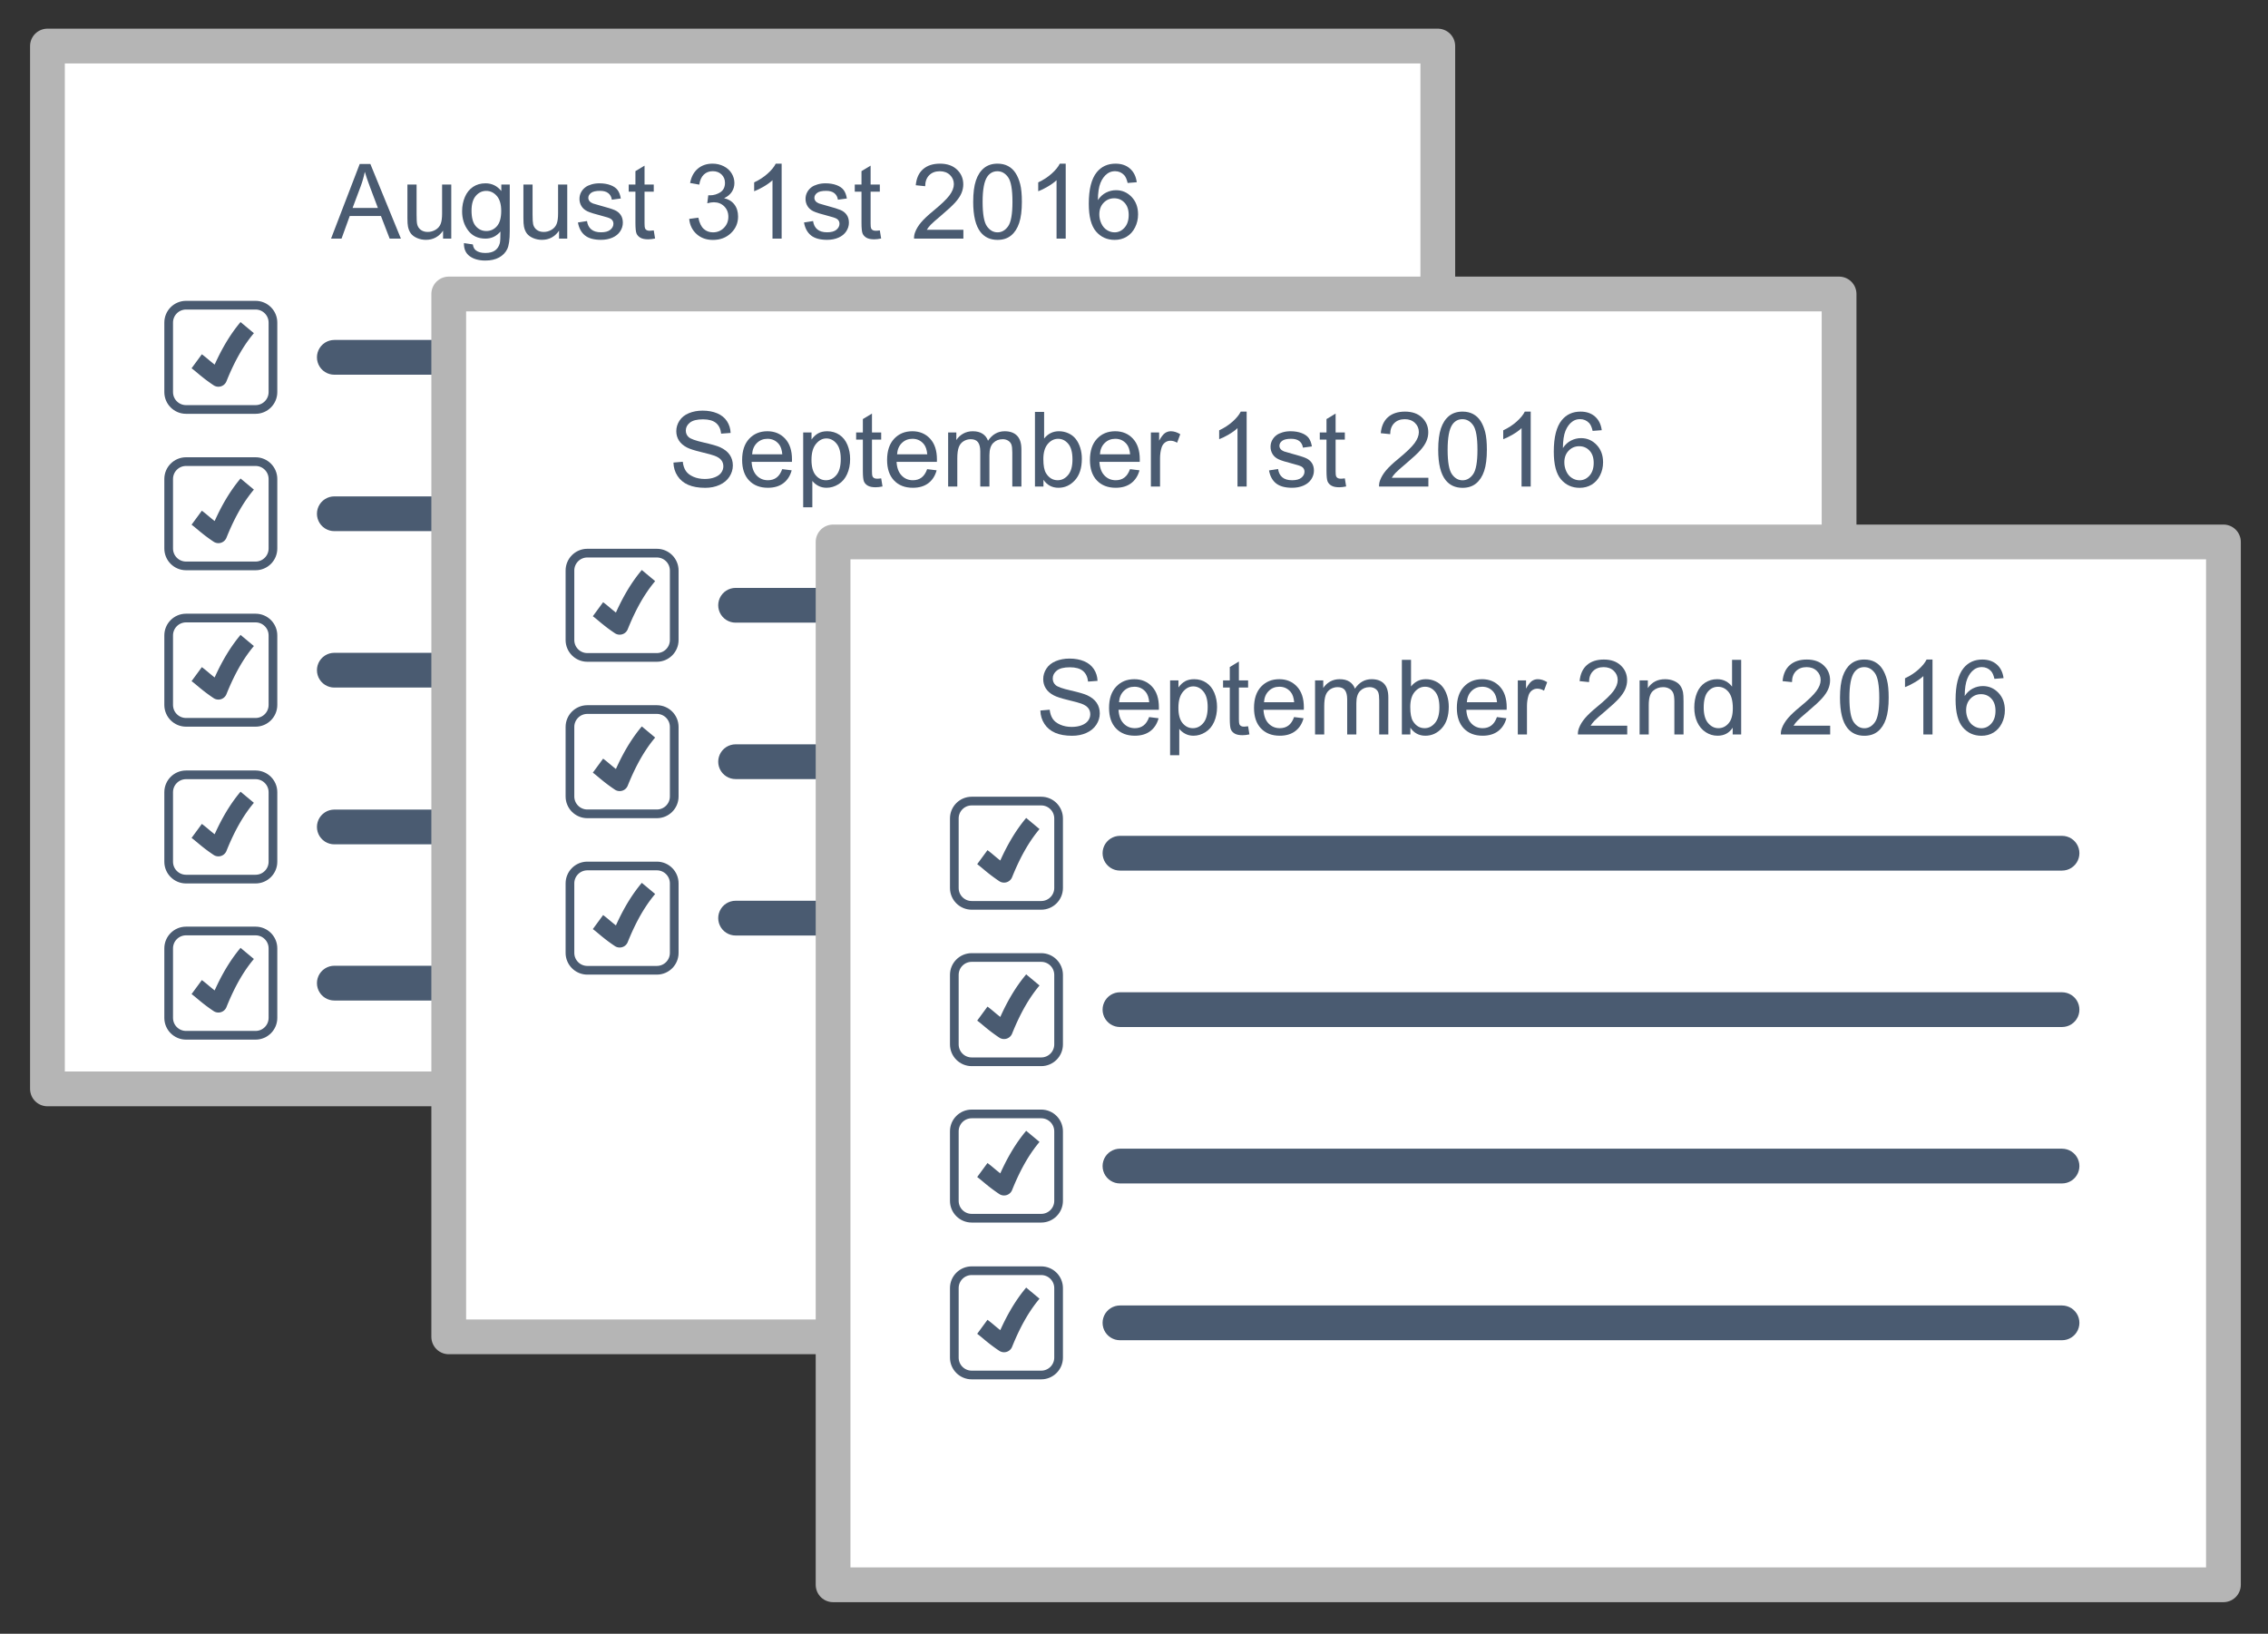 <?xml version="1.0" encoding="UTF-8" standalone="no"?><!DOCTYPE svg PUBLIC "-//W3C//DTD SVG 1.1//EN" "http://www.w3.org/Graphics/SVG/1.1/DTD/svg11.dtd"><svg width="100%" height="100%" viewBox="0 0 261 188" version="1.1" xmlns="http://www.w3.org/2000/svg" xmlns:xlink="http://www.w3.org/1999/xlink" xml:space="preserve" style="fill-rule:evenodd;clip-rule:evenodd;stroke-linecap:round;stroke-linejoin:round;stroke-miterlimit:1.414;"><rect x="0" y="0" width="261" height="188" fill="#333333" stroke="none"/><g><rect x="5.46" y="5.299" width="160" height="120" style="fill:#fff;stroke-width:4px;stroke:#b5b5b5;"/><g><g><path d="M31.411,37.118c0,-1.104 -0.895,-2 -2,-2c-2.22,0 -5.78,0 -8,0c-1.105,0 -2,0.896 -2,2c0,2.22 0,5.781 0,8c0,1.105 0.895,2 2,2c2.22,0 5.78,0 8,0c1.105,0 2,-0.895 2,-2c0,-2.219 0,-5.78 0,-8Z" style="fill:none;stroke-width:1px;stroke:#4a5b71;"/><path d="M29.216,38.339l-0.12,0.144l-0.114,0.141l-0.114,0.144l-0.112,0.145l-0.111,0.148l-0.109,0.15l-0.109,0.152l-0.107,0.154l-0.106,0.156l-0.105,0.159l-0.104,0.161l-0.102,0.163l-0.102,0.165l-0.1,0.167l-0.1,0.17l-0.098,0.172l-0.097,0.173l-0.096,0.177l-0.096,0.178l-0.094,0.18l-0.093,0.183l-0.093,0.185l-0.091,0.187l-0.091,0.189l-0.089,0.191l-0.089,0.194l-0.088,0.195l-0.087,0.198l-0.086,0.2l-0.085,0.202l-0.085,0.205l-0.085,0.209l-0.019,0.044l-0.021,0.043l-0.024,0.043l-0.025,0.04l-0.027,0.04l-0.029,0.038l-0.031,0.037l-0.033,0.036l-0.034,0.033l-0.036,0.032l-0.038,0.031l-0.039,0.028l-0.04,0.026l-0.041,0.025l-0.043,0.023l-0.043,0.02l-0.045,0.018l-0.045,0.017l-0.046,0.014l-0.047,0.011l-0.047,0.01l-0.048,0.007l-0.047,0.005l-0.048,0.003l-0.049,0l-0.048,-0.002l-0.048,-0.005l-0.047,-0.006l-0.048,-0.009l-0.046,-0.011l-0.047,-0.014l-0.045,-0.015l-0.045,-0.018l-0.044,-0.02l-0.042,-0.022l-0.042,-0.024l-0.041,-0.026l-0.125,-0.085l-0.124,-0.085l-0.119,-0.084l-0.115,-0.081l-0.111,-0.08l-0.106,-0.078l-0.103,-0.076l-0.101,-0.075l-0.186,-0.143l-0.175,-0.138l-0.162,-0.13l-0.152,-0.124l-0.141,-0.118l-0.132,-0.111l-0.125,-0.104l-0.117,-0.098l-0.112,-0.092l-0.108,-0.086l-0.106,-0.082l-0.05,-0.038l-0.057,-0.041l1.184,-1.612l0.065,0.047l0.07,0.053l0.131,0.102l0.13,0.103l0.127,0.104l0.126,0.105l0.126,0.106l0.129,0.108l0.133,0.111l0.14,0.114l0.146,0.118l0.151,0.118l0.052,-0.116l0.095,-0.208l0.097,-0.206l0.098,-0.204l0.098,-0.202l0.101,-0.201l0.101,-0.199l0.103,-0.197l0.104,-0.194l0.106,-0.193l0.107,-0.191l0.108,-0.19l0.11,-0.187l0.111,-0.185l0.113,-0.184l0.114,-0.181l0.116,-0.18l0.117,-0.177l0.119,-0.176l0.121,-0.173l0.122,-0.172l0.124,-0.17l0.126,-0.167l0.127,-0.166l0.13,-0.163l0.131,-0.162l0.128,-0.154l1.536,1.281Z" style="fill:#4a5b71;"/></g><path d="M147.17,39.139l0.279,0.06l0.267,0.1l0.251,0.137l0.228,0.171l0.202,0.201l0.171,0.229l0.137,0.25l0.099,0.268l0.061,0.279l0.02,0.284l-0.02,0.285l-0.061,0.279l-0.099,0.267l-0.137,0.25l-0.171,0.229l-0.202,0.202l-0.228,0.171l-0.251,0.136l-0.267,0.1l-0.279,0.061l-0.285,0.02l-108.412,0l-0.285,-0.02l-0.279,-0.061l-0.267,-0.1l-0.251,-0.136l-0.228,-0.171l-0.202,-0.202l-0.171,-0.229l-0.137,-0.25l-0.099,-0.267l-0.061,-0.279l-0.02,-0.285l0.02,-0.284l0.061,-0.279l0.099,-0.268l0.137,-0.25l0.171,-0.229l0.202,-0.201l0.228,-0.171l0.251,-0.137l0.267,-0.1l0.279,-0.06l0.285,-0.021l108.412,0l0.285,0.021Z" style="fill:#4a5b71;"/></g><g><g><path d="M31.411,55.118c0,-1.104 -0.895,-2 -2,-2c-2.22,0 -5.78,0 -8,0c-1.105,0 -2,0.896 -2,2c0,2.22 0,5.781 0,8c0,1.105 0.895,2 2,2c2.22,0 5.78,0 8,0c1.105,0 2,-0.895 2,-2c0,-2.219 0,-5.78 0,-8Z" style="fill:none;stroke-width:1px;stroke:#4a5b71;"/><path d="M29.216,56.339l-0.12,0.144l-0.114,0.141l-0.114,0.144l-0.112,0.145l-0.111,0.148l-0.109,0.15l-0.109,0.152l-0.107,0.154l-0.106,0.156l-0.105,0.159l-0.104,0.161l-0.102,0.163l-0.102,0.165l-0.1,0.167l-0.1,0.17l-0.098,0.172l-0.097,0.173l-0.096,0.177l-0.096,0.178l-0.094,0.18l-0.093,0.183l-0.093,0.185l-0.091,0.187l-0.091,0.189l-0.089,0.191l-0.089,0.194l-0.088,0.195l-0.087,0.198l-0.086,0.2l-0.085,0.202l-0.085,0.205l-0.085,0.209l-0.019,0.044l-0.021,0.043l-0.024,0.043l-0.025,0.04l-0.027,0.04l-0.029,0.038l-0.031,0.037l-0.033,0.036l-0.034,0.033l-0.036,0.032l-0.038,0.031l-0.039,0.028l-0.04,0.026l-0.041,0.025l-0.043,0.023l-0.043,0.02l-0.045,0.018l-0.045,0.017l-0.046,0.014l-0.047,0.011l-0.047,0.01l-0.048,0.007l-0.047,0.005l-0.048,0.002l-0.049,0.001l-0.048,-0.002l-0.048,-0.005l-0.047,-0.006l-0.048,-0.009l-0.046,-0.011l-0.047,-0.014l-0.045,-0.015l-0.045,-0.018l-0.044,-0.02l-0.042,-0.022l-0.042,-0.024l-0.041,-0.026l-0.125,-0.085l-0.124,-0.085l-0.119,-0.084l-0.115,-0.081l-0.111,-0.08l-0.106,-0.078l-0.103,-0.076l-0.101,-0.075l-0.186,-0.143l-0.175,-0.138l-0.162,-0.13l-0.152,-0.124l-0.141,-0.118l-0.132,-0.111l-0.125,-0.104l-0.117,-0.098l-0.112,-0.092l-0.108,-0.086l-0.106,-0.082l-0.05,-0.038l-0.057,-0.041l1.184,-1.612l0.065,0.047l0.07,0.053l0.131,0.102l0.13,0.103l0.127,0.104l0.126,0.105l0.126,0.106l0.129,0.108l0.134,0.111l0.139,0.114l0.146,0.118l0.151,0.118l0.052,-0.116l0.095,-0.208l0.097,-0.206l0.098,-0.204l0.098,-0.203l0.101,-0.2l0.101,-0.199l0.103,-0.196l0.104,-0.195l0.106,-0.193l0.107,-0.192l0.108,-0.189l0.11,-0.187l0.111,-0.185l0.113,-0.184l0.114,-0.181l0.116,-0.18l0.117,-0.177l0.119,-0.176l0.121,-0.173l0.122,-0.172l0.124,-0.17l0.126,-0.167l0.127,-0.166l0.13,-0.163l0.131,-0.162l0.128,-0.154l1.536,1.281Z" style="fill:#4a5b71;"/></g><path d="M147.17,57.139l0.279,0.06l0.267,0.1l0.251,0.137l0.228,0.171l0.202,0.201l0.171,0.229l0.137,0.25l0.099,0.268l0.061,0.279l0.02,0.284l-0.02,0.285l-0.061,0.279l-0.099,0.267l-0.137,0.25l-0.171,0.229l-0.202,0.202l-0.228,0.171l-0.251,0.136l-0.267,0.1l-0.279,0.061l-0.285,0.02l-108.412,0l-0.285,-0.02l-0.279,-0.061l-0.267,-0.1l-0.251,-0.136l-0.228,-0.171l-0.202,-0.202l-0.171,-0.229l-0.137,-0.25l-0.099,-0.267l-0.061,-0.279l-0.02,-0.285l0.02,-0.284l0.061,-0.279l0.099,-0.268l0.137,-0.25l0.171,-0.229l0.202,-0.201l0.228,-0.171l0.251,-0.137l0.267,-0.1l0.279,-0.06l0.285,-0.021l108.412,0l0.285,0.021Z" style="fill:#4a5b71;"/></g><g><g><path d="M31.411,73.118c0,-1.104 -0.895,-2 -2,-2c-2.22,0 -5.78,0 -8,0c-1.105,0 -2,0.896 -2,2c0,2.22 0,5.781 0,8c0,1.105 0.895,2 2,2c2.22,0 5.78,0 8,0c1.105,0 2,-0.895 2,-2c0,-2.219 0,-5.78 0,-8Z" style="fill:none;stroke-width:1px;stroke:#4a5b71;"/><path d="M29.216,74.339l-0.12,0.144l-0.114,0.141l-0.114,0.144l-0.112,0.145l-0.111,0.148l-0.109,0.15l-0.109,0.152l-0.107,0.154l-0.106,0.156l-0.105,0.159l-0.104,0.161l-0.102,0.163l-0.102,0.165l-0.1,0.167l-0.1,0.17l-0.098,0.172l-0.097,0.173l-0.096,0.177l-0.096,0.178l-0.094,0.18l-0.093,0.183l-0.093,0.185l-0.091,0.187l-0.091,0.189l-0.089,0.191l-0.089,0.194l-0.088,0.195l-0.087,0.198l-0.086,0.2l-0.085,0.202l-0.085,0.205l-0.085,0.209l-0.019,0.044l-0.021,0.043l-0.024,0.043l-0.025,0.04l-0.027,0.04l-0.029,0.038l-0.031,0.037l-0.033,0.036l-0.034,0.033l-0.036,0.032l-0.038,0.031l-0.039,0.028l-0.04,0.026l-0.041,0.025l-0.043,0.023l-0.043,0.02l-0.045,0.018l-0.045,0.017l-0.046,0.014l-0.047,0.011l-0.047,0.01l-0.048,0.007l-0.047,0.005l-0.048,0.003l-0.049,0l-0.048,-0.002l-0.048,-0.005l-0.047,-0.006l-0.048,-0.009l-0.046,-0.011l-0.047,-0.014l-0.045,-0.015l-0.045,-0.018l-0.044,-0.02l-0.042,-0.022l-0.042,-0.024l-0.041,-0.026l-0.125,-0.085l-0.124,-0.085l-0.119,-0.084l-0.115,-0.081l-0.111,-0.08l-0.106,-0.078l-0.103,-0.076l-0.101,-0.075l-0.186,-0.143l-0.175,-0.138l-0.162,-0.13l-0.152,-0.124l-0.141,-0.118l-0.132,-0.111l-0.125,-0.104l-0.117,-0.098l-0.112,-0.092l-0.108,-0.086l-0.106,-0.082l-0.05,-0.038l-0.057,-0.041l1.184,-1.612l0.065,0.047l0.07,0.053l0.131,0.102l0.13,0.103l0.127,0.104l0.126,0.105l0.126,0.106l0.129,0.108l0.133,0.111l0.14,0.114l0.146,0.118l0.151,0.118l0.052,-0.116l0.095,-0.208l0.097,-0.206l0.098,-0.204l0.098,-0.203l0.101,-0.2l0.101,-0.199l0.103,-0.196l0.104,-0.195l0.106,-0.193l0.107,-0.191l0.108,-0.19l0.11,-0.187l0.111,-0.185l0.113,-0.184l0.114,-0.181l0.116,-0.18l0.117,-0.177l0.119,-0.176l0.121,-0.173l0.122,-0.172l0.124,-0.17l0.126,-0.167l0.127,-0.166l0.13,-0.163l0.131,-0.162l0.128,-0.154l1.536,1.281Z" style="fill:#4a5b71;"/></g><path d="M147.17,75.139l0.279,0.06l0.267,0.1l0.251,0.137l0.228,0.171l0.202,0.201l0.171,0.229l0.137,0.25l0.099,0.268l0.061,0.279l0.02,0.284l-0.02,0.285l-0.061,0.279l-0.099,0.267l-0.137,0.25l-0.171,0.229l-0.202,0.202l-0.228,0.171l-0.251,0.136l-0.267,0.1l-0.279,0.061l-0.285,0.02l-108.412,0l-0.285,-0.02l-0.279,-0.061l-0.267,-0.1l-0.251,-0.136l-0.228,-0.171l-0.202,-0.202l-0.171,-0.229l-0.137,-0.25l-0.099,-0.267l-0.061,-0.279l-0.02,-0.285l0.02,-0.284l0.061,-0.279l0.099,-0.268l0.137,-0.25l0.171,-0.229l0.202,-0.201l0.228,-0.171l0.251,-0.137l0.267,-0.1l0.279,-0.06l0.285,-0.021l108.412,0l0.285,0.021Z" style="fill:#4a5b71;"/></g><g><g><path d="M31.411,91.159c0,-1.104 -0.895,-2 -2,-2c-2.22,0 -5.78,0 -8,0c-1.105,0 -2,0.896 -2,2c0,2.22 0,5.781 0,8c0,1.105 0.895,2 2,2c2.22,0 5.78,0 8,0c1.105,0 2,-0.895 2,-2c0,-2.219 0,-5.78 0,-8Z" style="fill:none;stroke-width:1px;stroke:#4a5b71;"/><path d="M29.216,92.38l-0.12,0.144l-0.114,0.141l-0.114,0.144l-0.112,0.145l-0.111,0.148l-0.109,0.15l-0.109,0.152l-0.107,0.154l-0.106,0.156l-0.105,0.159l-0.104,0.161l-0.102,0.163l-0.102,0.165l-0.1,0.167l-0.1,0.17l-0.098,0.172l-0.097,0.173l-0.096,0.177l-0.096,0.178l-0.094,0.18l-0.093,0.183l-0.093,0.185l-0.091,0.187l-0.091,0.189l-0.089,0.191l-0.089,0.194l-0.088,0.195l-0.087,0.198l-0.086,0.2l-0.085,0.202l-0.085,0.205l-0.085,0.209l-0.019,0.044l-0.021,0.043l-0.024,0.043l-0.025,0.04l-0.027,0.04l-0.029,0.038l-0.031,0.037l-0.033,0.036l-0.034,0.033l-0.036,0.032l-0.038,0.031l-0.039,0.028l-0.04,0.027l-0.041,0.024l-0.043,0.023l-0.043,0.02l-0.045,0.018l-0.045,0.017l-0.046,0.014l-0.047,0.011l-0.047,0.01l-0.048,0.007l-0.047,0.005l-0.049,0.003l-0.048,0l-0.048,-0.002l-0.048,-0.005l-0.047,-0.006l-0.048,-0.009l-0.046,-0.011l-0.047,-0.014l-0.045,-0.015l-0.045,-0.018l-0.044,-0.02l-0.042,-0.022l-0.042,-0.024l-0.041,-0.026l-0.125,-0.085l-0.124,-0.085l-0.119,-0.084l-0.115,-0.081l-0.111,-0.08l-0.106,-0.078l-0.103,-0.076l-0.101,-0.075l-0.186,-0.143l-0.175,-0.138l-0.162,-0.13l-0.152,-0.124l-0.141,-0.118l-0.132,-0.111l-0.125,-0.104l-0.117,-0.098l-0.112,-0.092l-0.108,-0.086l-0.106,-0.082l-0.05,-0.038l-0.057,-0.041l1.184,-1.612l0.065,0.047l0.07,0.053l0.131,0.102l0.13,0.103l0.127,0.104l0.126,0.105l0.126,0.106l0.129,0.108l0.133,0.111l0.14,0.114l0.146,0.118l0.151,0.118l0.052,-0.116l0.095,-0.208l0.097,-0.206l0.098,-0.204l0.098,-0.202l0.101,-0.201l0.101,-0.199l0.103,-0.196l0.104,-0.195l0.106,-0.193l0.107,-0.191l0.108,-0.19l0.11,-0.187l0.111,-0.185l0.113,-0.184l0.114,-0.181l0.116,-0.18l0.117,-0.177l0.119,-0.176l0.121,-0.173l0.122,-0.172l0.124,-0.17l0.126,-0.167l0.127,-0.166l0.13,-0.163l0.131,-0.162l0.128,-0.154l1.536,1.281Z" style="fill:#4a5b71;"/></g><path d="M147.17,93.18l0.279,0.06l0.267,0.1l0.251,0.137l0.228,0.171l0.202,0.202l0.171,0.228l0.137,0.25l0.099,0.268l0.061,0.279l0.02,0.284l-0.02,0.285l-0.061,0.279l-0.099,0.267l-0.137,0.251l-0.171,0.228l-0.202,0.202l-0.228,0.171l-0.251,0.136l-0.267,0.1l-0.279,0.061l-0.285,0.02l-108.412,0l-0.285,-0.02l-0.279,-0.061l-0.267,-0.1l-0.251,-0.136l-0.228,-0.171l-0.202,-0.202l-0.171,-0.228l-0.137,-0.251l-0.099,-0.267l-0.061,-0.279l-0.02,-0.285l0.02,-0.284l0.061,-0.279l0.099,-0.268l0.137,-0.25l0.171,-0.228l0.202,-0.202l0.228,-0.171l0.251,-0.137l0.267,-0.1l0.279,-0.06l0.285,-0.021l108.412,0l0.285,0.021Z" style="fill:#4a5b71;"/></g><g><g><path d="M31.411,109.129c0,-1.105 -0.895,-2 -2,-2c-2.22,0 -5.78,0 -8,0c-1.105,0 -2,0.895 -2,2c0,2.22 0,5.78 0,8c0,1.105 0.895,2 2,2c2.22,0 5.78,0 8,0c1.105,0 2,-0.895 2,-2c0,-2.22 0,-5.78 0,-8Z" style="fill:none;stroke-width:1px;stroke:#4a5b71;"/><path d="M29.216,110.35l-0.12,0.144l-0.114,0.141l-0.114,0.143l-0.112,0.146l-0.111,0.148l-0.109,0.15l-0.109,0.152l-0.107,0.154l-0.106,0.156l-0.105,0.159l-0.104,0.161l-0.102,0.163l-0.102,0.165l-0.1,0.167l-0.1,0.17l-0.098,0.171l-0.097,0.174l-0.096,0.176l-0.096,0.179l-0.094,0.18l-0.093,0.183l-0.093,0.185l-0.091,0.187l-0.091,0.189l-0.089,0.191l-0.089,0.194l-0.088,0.195l-0.087,0.198l-0.086,0.2l-0.085,0.202l-0.085,0.204l-0.085,0.21l-0.019,0.044l-0.021,0.043l-0.024,0.042l-0.025,0.041l-0.027,0.04l-0.029,0.038l-0.031,0.037l-0.033,0.035l-0.034,0.034l-0.036,0.032l-0.038,0.03l-0.039,0.029l-0.04,0.026l-0.041,0.025l-0.043,0.022l-0.043,0.021l-0.045,0.018l-0.045,0.016l-0.046,0.014l-0.047,0.012l-0.047,0.01l-0.048,0.007l-0.047,0.005l-0.048,0.002l-0.049,0.001l-0.048,-0.002l-0.048,-0.005l-0.047,-0.006l-0.048,-0.009l-0.046,-0.012l-0.047,-0.013l-0.045,-0.016l-0.045,-0.017l-0.044,-0.02l-0.042,-0.022l-0.042,-0.024l-0.04,-0.026l-0.126,-0.085l-0.124,-0.086l-0.119,-0.083l-0.115,-0.081l-0.111,-0.08l-0.106,-0.078l-0.103,-0.076l-0.101,-0.076l-0.186,-0.142l-0.175,-0.138l-0.162,-0.13l-0.152,-0.125l-0.141,-0.117l-0.132,-0.111l-0.125,-0.104l-0.117,-0.098l-0.112,-0.092l-0.108,-0.086l-0.106,-0.083l-0.05,-0.037l-0.057,-0.042l1.184,-1.611l0.065,0.047l0.07,0.053l0.131,0.101l0.13,0.104l0.127,0.104l0.126,0.105l0.126,0.106l0.129,0.108l0.134,0.111l0.139,0.114l0.146,0.118l0.151,0.118l0.052,-0.116l0.095,-0.208l0.097,-0.206l0.098,-0.204l0.098,-0.203l0.101,-0.2l0.101,-0.199l0.103,-0.197l0.104,-0.195l0.106,-0.193l0.107,-0.191l0.108,-0.189l0.11,-0.187l0.111,-0.186l0.113,-0.183l0.114,-0.181l0.116,-0.18l0.117,-0.177l0.119,-0.176l0.121,-0.174l0.122,-0.171l0.124,-0.17l0.126,-0.167l0.127,-0.166l0.129,-0.163l0.132,-0.162l0.128,-0.154l1.536,1.281Z" style="fill:#4a5b71;"/></g><path d="M147.17,111.149l0.279,0.061l0.267,0.1l0.251,0.137l0.228,0.171l0.202,0.201l0.171,0.229l0.137,0.25l0.099,0.268l0.061,0.278l0.02,0.285l-0.02,0.285l-0.061,0.278l-0.099,0.268l-0.137,0.25l-0.171,0.229l-0.202,0.202l-0.228,0.171l-0.251,0.136l-0.267,0.1l-0.279,0.061l-0.285,0.02l-108.412,0l-0.285,-0.02l-0.279,-0.061l-0.267,-0.1l-0.251,-0.136l-0.228,-0.171l-0.202,-0.202l-0.171,-0.229l-0.137,-0.25l-0.099,-0.268l-0.061,-0.278l-0.02,-0.285l0.02,-0.285l0.061,-0.278l0.099,-0.268l0.137,-0.25l0.171,-0.229l0.202,-0.201l0.228,-0.171l0.251,-0.137l0.267,-0.1l0.279,-0.061l0.285,-0.02l108.412,0l0.285,0.02Z" style="fill:#4a5b71;"/></g><path d="M38.097,27.457l3.299,-8.59l1.224,0l3.516,8.59l-1.295,0l-1.002,-2.602l-3.592,0l-0.943,2.602l-1.207,0ZM40.575,23.93l2.913,0l-0.897,-2.379c-0.273,-0.723 -0.476,-1.317 -0.609,-1.781c-0.11,0.55 -0.264,1.097 -0.463,1.64l-0.944,2.52Z" style="fill:#4a5b71;fill-rule:nonzero;"/><path d="M50.988,27.457l0,-0.914c-0.485,0.703 -1.143,1.055 -1.975,1.055c-0.367,0 -0.71,-0.071 -1.028,-0.211c-0.319,-0.141 -0.555,-0.318 -0.709,-0.531c-0.155,-0.212 -0.263,-0.473 -0.326,-0.782c-0.042,-0.207 -0.064,-0.535 -0.064,-0.984l0,-3.856l1.055,0l0,3.452c0,0.55 0.021,0.921 0.064,1.113c0.067,0.277 0.207,0.495 0.422,0.653c0.215,0.158 0.481,0.237 0.797,0.237c0.316,0 0.613,-0.081 0.891,-0.243c0.277,-0.162 0.473,-0.383 0.588,-0.662c0.116,-0.279 0.173,-0.684 0.173,-1.216l0,-3.334l1.055,0l0,6.223l-0.943,0Z" style="fill:#4a5b71;fill-rule:nonzero;"/><path d="M53.39,27.973l1.025,0.152c0.043,0.316 0.162,0.547 0.358,0.691c0.261,0.196 0.619,0.293 1.072,0.293c0.488,0 0.865,-0.097 1.131,-0.293c0.265,-0.195 0.445,-0.468 0.539,-0.82c0.055,-0.215 0.08,-0.666 0.076,-1.353c-0.461,0.543 -1.035,0.814 -1.723,0.814c-0.855,0 -1.517,-0.309 -1.986,-0.926c-0.469,-0.617 -0.703,-1.357 -0.703,-2.22c0,-0.594 0.107,-1.142 0.322,-1.644c0.215,-0.502 0.527,-0.89 0.935,-1.163c0.408,-0.274 0.888,-0.41 1.438,-0.41c0.735,0 1.34,0.297 1.817,0.89l0,-0.75l0.972,0l0,5.379c0,0.969 -0.098,1.656 -0.296,2.06c-0.197,0.404 -0.509,0.723 -0.937,0.958c-0.428,0.234 -0.954,0.351 -1.579,0.351c-0.742,0 -1.342,-0.167 -1.799,-0.501c-0.457,-0.334 -0.678,-0.836 -0.662,-1.508ZM54.263,24.234c0,0.817 0.162,1.412 0.486,1.787c0.325,0.375 0.731,0.563 1.219,0.563c0.484,0 0.891,-0.187 1.219,-0.56c0.328,-0.373 0.492,-0.958 0.492,-1.754c0,-0.762 -0.169,-1.336 -0.507,-1.723c-0.338,-0.387 -0.745,-0.58 -1.222,-0.58c-0.468,0 -0.867,0.19 -1.195,0.571c-0.328,0.381 -0.492,0.946 -0.492,1.696Z" style="fill:#4a5b71;fill-rule:nonzero;"/><path d="M64.335,27.457l0,-0.914c-0.484,0.703 -1.142,1.055 -1.974,1.055c-0.368,0 -0.71,-0.071 -1.029,-0.211c-0.318,-0.141 -0.554,-0.318 -0.709,-0.531c-0.154,-0.212 -0.262,-0.473 -0.325,-0.782c-0.043,-0.207 -0.064,-0.535 -0.064,-0.984l0,-3.856l1.054,0l0,3.452c0,0.55 0.022,0.921 0.065,1.113c0.066,0.277 0.207,0.495 0.422,0.653c0.215,0.158 0.48,0.237 0.797,0.237c0.316,0 0.613,-0.081 0.89,-0.243c0.278,-0.162 0.474,-0.383 0.589,-0.662c0.115,-0.279 0.173,-0.684 0.173,-1.216l0,-3.334l1.055,0l0,6.223l-0.944,0Z" style="fill:#4a5b71;fill-rule:nonzero;"/><path d="M66.509,25.6l1.043,-0.164c0.059,0.418 0.222,0.738 0.489,0.96c0.268,0.223 0.642,0.334 1.122,0.334c0.485,0 0.844,-0.098 1.078,-0.295c0.235,-0.198 0.352,-0.429 0.352,-0.695c0,-0.238 -0.103,-0.426 -0.31,-0.562c-0.145,-0.094 -0.504,-0.213 -1.079,-0.358c-0.773,-0.195 -1.309,-0.364 -1.608,-0.507c-0.299,-0.142 -0.525,-0.339 -0.68,-0.591c-0.154,-0.252 -0.231,-0.531 -0.231,-0.835c0,-0.278 0.063,-0.534 0.19,-0.771c0.127,-0.236 0.3,-0.432 0.519,-0.589c0.164,-0.121 0.388,-0.223 0.671,-0.307c0.283,-0.084 0.587,-0.126 0.911,-0.126c0.488,0 0.917,0.07 1.286,0.211c0.369,0.14 0.642,0.331 0.817,0.571c0.176,0.24 0.297,0.562 0.364,0.964l-1.032,0.14c-0.046,-0.32 -0.182,-0.57 -0.407,-0.75c-0.224,-0.179 -0.542,-0.269 -0.952,-0.269c-0.484,0 -0.83,0.08 -1.037,0.24c-0.207,0.16 -0.311,0.348 -0.311,0.563c0,0.136 0.043,0.259 0.129,0.369c0.086,0.113 0.221,0.207 0.405,0.281c0.105,0.039 0.416,0.129 0.931,0.27c0.746,0.199 1.267,0.362 1.562,0.489c0.295,0.127 0.526,0.311 0.694,0.554c0.168,0.242 0.252,0.543 0.252,0.902c0,0.351 -0.103,0.683 -0.308,0.993c-0.205,0.311 -0.501,0.551 -0.887,0.721c-0.387,0.17 -0.824,0.255 -1.313,0.255c-0.808,0 -1.425,-0.168 -1.848,-0.504c-0.424,-0.336 -0.695,-0.834 -0.812,-1.494Z" style="fill:#4a5b71;fill-rule:nonzero;"/><path d="M75.234,26.514l0.152,0.931c-0.297,0.063 -0.562,0.094 -0.797,0.094c-0.383,0 -0.68,-0.06 -0.89,-0.182c-0.211,-0.121 -0.36,-0.28 -0.446,-0.477c-0.086,-0.197 -0.129,-0.612 -0.129,-1.245l0,-3.58l-0.773,0l0,-0.821l0.773,0l0,-1.541l1.049,-0.632l0,2.173l1.061,0l0,0.821l-1.061,0l0,3.638c0,0.301 0.019,0.495 0.056,0.58c0.037,0.086 0.097,0.155 0.181,0.206c0.084,0.05 0.205,0.076 0.361,0.076c0.117,0 0.271,-0.014 0.463,-0.041Z" style="fill:#4a5b71;fill-rule:nonzero;"/><path d="M79.312,25.189l1.054,-0.14c0.122,0.597 0.328,1.028 0.619,1.292c0.291,0.263 0.645,0.395 1.063,0.395c0.496,0 0.915,-0.172 1.257,-0.515c0.342,-0.344 0.513,-0.77 0.513,-1.278c0,-0.484 -0.159,-0.883 -0.475,-1.198c-0.316,-0.314 -0.719,-0.472 -1.207,-0.472c-0.199,0 -0.447,0.04 -0.744,0.118l0.117,-0.926c0.07,0.008 0.127,0.012 0.17,0.012c0.449,0 0.854,-0.118 1.213,-0.352c0.359,-0.234 0.539,-0.596 0.539,-1.084c0,-0.387 -0.131,-0.707 -0.393,-0.961c-0.261,-0.254 -0.599,-0.381 -1.013,-0.381c-0.41,0 -0.752,0.129 -1.026,0.387c-0.273,0.258 -0.449,0.644 -0.527,1.16l-1.055,-0.187c0.129,-0.707 0.422,-1.255 0.879,-1.644c0.457,-0.389 1.026,-0.583 1.705,-0.583c0.469,0 0.901,0.101 1.295,0.302c0.395,0.201 0.696,0.475 0.905,0.823c0.209,0.348 0.314,0.717 0.314,1.107c0,0.372 -0.1,0.709 -0.299,1.014c-0.199,0.305 -0.494,0.547 -0.885,0.727c0.508,0.117 0.903,0.36 1.184,0.729c0.281,0.369 0.422,0.831 0.422,1.386c0,0.75 -0.274,1.386 -0.821,1.907c-0.546,0.522 -1.238,0.782 -2.074,0.782c-0.754,0 -1.38,-0.224 -1.878,-0.673c-0.498,-0.45 -0.782,-1.032 -0.852,-1.747Z" style="fill:#4a5b71;fill-rule:nonzero;"/><path d="M89.952,27.457l-1.054,0l0,-6.721c-0.254,0.243 -0.587,0.485 -0.999,0.727c-0.412,0.242 -0.783,0.424 -1.111,0.545l0,-1.02c0.59,-0.277 1.106,-0.613 1.547,-1.008c0.442,-0.394 0.754,-0.777 0.938,-1.148l0.679,0l0,8.625Z" style="fill:#4a5b71;fill-rule:nonzero;"/><path d="M92.525,25.6l1.043,-0.164c0.058,0.418 0.221,0.738 0.489,0.96c0.267,0.223 0.642,0.334 1.122,0.334c0.484,0 0.844,-0.098 1.078,-0.295c0.234,-0.198 0.352,-0.429 0.352,-0.695c0,-0.238 -0.104,-0.426 -0.311,-0.562c-0.144,-0.094 -0.504,-0.213 -1.078,-0.358c-0.773,-0.195 -1.31,-0.364 -1.608,-0.507c-0.299,-0.142 -0.526,-0.339 -0.68,-0.591c-0.154,-0.252 -0.232,-0.531 -0.232,-0.835c0,-0.278 0.064,-0.534 0.191,-0.771c0.127,-0.236 0.3,-0.432 0.518,-0.589c0.165,-0.121 0.388,-0.223 0.671,-0.307c0.284,-0.084 0.587,-0.126 0.911,-0.126c0.489,0 0.917,0.07 1.287,0.211c0.369,0.14 0.641,0.331 0.817,0.571c0.176,0.24 0.297,0.562 0.363,0.964l-1.031,0.14c-0.047,-0.32 -0.183,-0.57 -0.407,-0.75c-0.225,-0.179 -0.542,-0.269 -0.952,-0.269c-0.485,0 -0.83,0.08 -1.037,0.24c-0.207,0.16 -0.311,0.348 -0.311,0.563c0,0.136 0.043,0.259 0.129,0.369c0.086,0.113 0.221,0.207 0.404,0.281c0.106,0.039 0.416,0.129 0.932,0.27c0.746,0.199 1.266,0.362 1.561,0.489c0.295,0.127 0.527,0.311 0.695,0.554c0.168,0.242 0.252,0.543 0.252,0.902c0,0.351 -0.103,0.683 -0.308,0.993c-0.205,0.311 -0.501,0.551 -0.888,0.721c-0.386,0.17 -0.824,0.255 -1.312,0.255c-0.809,0 -1.425,-0.168 -1.849,-0.504c-0.424,-0.336 -0.694,-0.834 -0.811,-1.494Z" style="fill:#4a5b71;fill-rule:nonzero;"/><path d="M101.249,26.514l0.153,0.931c-0.297,0.063 -0.563,0.094 -0.797,0.094c-0.383,0 -0.68,-0.06 -0.891,-0.182c-0.211,-0.121 -0.359,-0.28 -0.445,-0.477c-0.086,-0.197 -0.129,-0.612 -0.129,-1.245l0,-3.58l-0.774,0l0,-0.821l0.774,0l0,-1.541l1.049,-0.632l0,2.173l1.06,0l0,0.821l-1.06,0l0,3.638c0,0.301 0.018,0.495 0.055,0.58c0.038,0.086 0.098,0.155 0.182,0.206c0.084,0.05 0.204,0.076 0.36,0.076c0.118,0 0.272,-0.014 0.463,-0.041Z" style="fill:#4a5b71;fill-rule:nonzero;"/><path d="M110.865,26.443l0,1.014l-5.678,0c-0.008,-0.254 0.033,-0.498 0.123,-0.732c0.144,-0.387 0.376,-0.768 0.694,-1.143c0.319,-0.375 0.779,-0.809 1.38,-1.301c0.934,-0.765 1.565,-1.372 1.893,-1.819c0.328,-0.447 0.492,-0.87 0.492,-1.269c0,-0.418 -0.15,-0.77 -0.448,-1.057c-0.299,-0.287 -0.689,-0.431 -1.169,-0.431c-0.508,0 -0.914,0.152 -1.219,0.457c-0.305,0.305 -0.459,0.727 -0.463,1.266l-1.084,-0.112c0.074,-0.808 0.354,-1.424 0.838,-1.848c0.484,-0.424 1.135,-0.636 1.951,-0.636c0.824,0 1.477,0.229 1.957,0.686c0.481,0.457 0.721,1.023 0.721,1.699c0,0.344 -0.07,0.681 -0.211,1.013c-0.141,0.333 -0.374,0.682 -0.7,1.049c-0.326,0.367 -0.868,0.871 -1.626,1.512c-0.633,0.531 -1.039,0.892 -1.219,1.081c-0.18,0.19 -0.328,0.38 -0.445,0.571l4.213,0Z" style="fill:#4a5b71;fill-rule:nonzero;"/><path d="M111.995,23.221c0,-1.016 0.105,-1.833 0.314,-2.452c0.209,-0.62 0.519,-1.097 0.932,-1.433c0.412,-0.336 0.93,-0.504 1.555,-0.504c0.461,0 0.865,0.093 1.213,0.278c0.348,0.186 0.635,0.453 0.861,0.803c0.227,0.35 0.405,0.775 0.534,1.277c0.129,0.502 0.193,1.179 0.193,2.031c0,1.008 -0.104,1.821 -0.311,2.44c-0.207,0.619 -0.516,1.098 -0.928,1.436c-0.412,0.338 -0.933,0.507 -1.562,0.507c-0.828,0 -1.478,-0.297 -1.951,-0.891c-0.566,-0.715 -0.85,-1.879 -0.85,-3.492ZM113.079,23.221c0,1.41 0.165,2.348 0.495,2.815c0.331,0.467 0.738,0.7 1.222,0.7c0.485,0 0.892,-0.234 1.222,-0.703c0.33,-0.469 0.495,-1.406 0.495,-2.812c0,-1.414 -0.165,-2.354 -0.495,-2.819c-0.33,-0.464 -0.741,-0.697 -1.234,-0.697c-0.484,0 -0.871,0.205 -1.16,0.615c-0.363,0.524 -0.545,1.491 -0.545,2.901Z" style="fill:#4a5b71;fill-rule:nonzero;"/><path d="M122.642,27.457l-1.055,0l0,-6.721c-0.254,0.243 -0.587,0.485 -0.999,0.727c-0.412,0.242 -0.782,0.424 -1.11,0.545l0,-1.02c0.59,-0.277 1.105,-0.613 1.547,-1.008c0.441,-0.394 0.754,-0.777 0.937,-1.148l0.68,0l0,8.625Z" style="fill:#4a5b71;fill-rule:nonzero;"/><path d="M130.816,20.971l-1.049,0.082c-0.094,-0.414 -0.227,-0.715 -0.399,-0.903c-0.285,-0.3 -0.636,-0.451 -1.054,-0.451c-0.336,0 -0.631,0.094 -0.885,0.281c-0.332,0.243 -0.594,0.596 -0.785,1.061c-0.192,0.465 -0.291,1.127 -0.299,1.986c0.254,-0.386 0.564,-0.673 0.932,-0.861c0.367,-0.187 0.752,-0.281 1.154,-0.281c0.703,0 1.302,0.259 1.796,0.776c0.494,0.518 0.741,1.187 0.741,2.007c0,0.539 -0.116,1.04 -0.349,1.503c-0.232,0.463 -0.551,0.817 -0.958,1.063c-0.406,0.246 -0.867,0.37 -1.382,0.37c-0.879,0 -1.596,-0.324 -2.151,-0.97c-0.554,-0.647 -0.832,-1.712 -0.832,-3.196c0,-1.661 0.307,-2.868 0.92,-3.622c0.535,-0.656 1.256,-0.984 2.162,-0.984c0.676,0 1.23,0.189 1.661,0.568c0.432,0.379 0.691,0.903 0.777,1.571ZM126.509,24.674c0,0.363 0.077,0.711 0.232,1.043c0.154,0.332 0.37,0.585 0.647,0.759c0.277,0.173 0.568,0.26 0.873,0.26c0.445,0 0.828,-0.179 1.148,-0.539c0.321,-0.359 0.481,-0.847 0.481,-1.465c0,-0.593 -0.158,-1.061 -0.475,-1.403c-0.316,-0.342 -0.715,-0.513 -1.195,-0.513c-0.477,0 -0.881,0.171 -1.213,0.513c-0.332,0.342 -0.498,0.79 -0.498,1.345Z" style="fill:#4a5b71;fill-rule:nonzero;"/></g><g><rect x="51.64" y="33.83" width="160" height="120" style="fill:#fff;stroke-width:4px;stroke:#b5b5b5;"/><g><g><path d="M77.59,65.649c0,-1.105 -0.895,-2 -2,-2c-2.219,0 -5.78,0 -8,0c-1.104,0 -2,0.895 -2,2c0,2.219 0,5.78 0,8c0,1.104 0.896,2 2,2c2.22,0 5.781,0 8,0c1.105,0 2,-0.896 2,-2c0,-2.22 0,-5.781 0,-8Z" style="fill:none;stroke-width:1px;stroke:#4a5b71;"/><path d="M75.396,66.869l-0.12,0.145l-0.115,0.141l-0.113,0.143l-0.112,0.146l-0.111,0.147l-0.11,0.15l-0.108,0.152l-0.107,0.155l-0.106,0.156l-0.105,0.159l-0.104,0.16l-0.103,0.163l-0.101,0.166l-0.101,0.167l-0.099,0.17l-0.098,0.171l-0.098,0.174l-0.096,0.176l-0.095,0.179l-0.094,0.18l-0.094,0.183l-0.092,0.184l-0.091,0.187l-0.091,0.19l-0.09,0.191l-0.088,0.193l-0.088,0.196l-0.087,0.198l-0.086,0.2l-0.086,0.202l-0.084,0.204l-0.085,0.21l-0.02,0.044l-0.021,0.043l-0.023,0.042l-0.026,0.041l-0.027,0.04l-0.029,0.038l-0.031,0.037l-0.033,0.035l-0.034,0.034l-0.036,0.032l-0.037,0.03l-0.039,0.029l-0.04,0.026l-0.042,0.025l-0.042,0.022l-0.044,0.021l-0.044,0.018l-0.046,0.016l-0.046,0.014l-0.046,0.012l-0.047,0.009l-0.048,0.008l-0.048,0.005l-0.048,0.002l-0.048,0l-0.048,-0.002l-0.048,-0.004l-0.048,-0.007l-0.047,-0.008l-0.047,-0.012l-0.046,-0.013l-0.046,-0.016l-0.044,-0.018l-0.044,-0.019l-0.043,-0.022l-0.042,-0.025l-0.04,-0.026l-0.126,-0.085l-0.123,-0.085l-0.119,-0.083l-0.115,-0.081l-0.111,-0.08l-0.107,-0.078l-0.103,-0.076l-0.1,-0.076l-0.187,-0.143l-0.174,-0.137l-0.163,-0.131l-0.151,-0.124l-0.141,-0.117l-0.133,-0.111l-0.124,-0.104l-0.118,-0.098l-0.112,-0.092l-0.107,-0.086l-0.107,-0.083l-0.05,-0.037l-0.056,-0.041l1.183,-1.613l0.066,0.048l0.07,0.053l0.131,0.101l0.129,0.104l0.127,0.104l0.126,0.105l0.127,0.106l0.129,0.108l0.133,0.111l0.139,0.114l0.147,0.118l0.15,0.118l0.052,-0.116l0.096,-0.208l0.096,-0.206l0.098,-0.204l0.099,-0.203l0.1,-0.2l0.102,-0.199l0.103,-0.197l0.104,-0.195l0.105,-0.193l0.107,-0.191l0.108,-0.189l0.11,-0.187l0.111,-0.186l0.113,-0.183l0.114,-0.182l0.116,-0.179l0.118,-0.178l0.119,-0.175l0.12,-0.174l0.123,-0.171l0.124,-0.17l0.125,-0.168l0.128,-0.165l0.129,-0.164l0.131,-0.161l0.129,-0.154l1.536,1.28Z" style="fill:#4a5b71;"/></g><path d="M193.35,67.669l0.278,0.061l0.268,0.1l0.25,0.136l0.229,0.171l0.201,0.202l0.171,0.229l0.137,0.25l0.1,0.267l0.061,0.279l0.02,0.285l-0.02,0.285l-0.061,0.278l-0.1,0.268l-0.137,0.25l-0.171,0.229l-0.201,0.201l-0.229,0.171l-0.25,0.137l-0.268,0.1l-0.278,0.061l-0.285,0.02l-108.413,0l-0.285,-0.02l-0.278,-0.061l-0.268,-0.1l-0.25,-0.137l-0.229,-0.171l-0.201,-0.201l-0.171,-0.229l-0.137,-0.25l-0.1,-0.268l-0.061,-0.278l-0.02,-0.285l0.02,-0.285l0.061,-0.279l0.1,-0.267l0.137,-0.25l0.171,-0.229l0.201,-0.202l0.229,-0.171l0.25,-0.136l0.268,-0.1l0.278,-0.061l0.285,-0.02l108.413,0l0.285,0.02Z" style="fill:#4a5b71;"/></g><g><g><path d="M77.59,83.649c0,-1.105 -0.895,-2 -2,-2c-2.219,0 -5.78,0 -8,0c-1.104,0 -2,0.895 -2,2c0,2.219 0,5.78 0,8c0,1.104 0.896,2 2,2c2.22,0 5.781,0 8,0c1.105,0 2,-0.896 2,-2c0,-2.22 0,-5.781 0,-8Z" style="fill:none;stroke-width:1px;stroke:#4a5b71;"/><path d="M75.396,84.869l-0.12,0.145l-0.115,0.141l-0.113,0.143l-0.112,0.146l-0.111,0.147l-0.11,0.15l-0.108,0.152l-0.107,0.155l-0.106,0.156l-0.105,0.159l-0.104,0.161l-0.103,0.162l-0.101,0.166l-0.101,0.167l-0.099,0.17l-0.098,0.171l-0.098,0.174l-0.096,0.176l-0.095,0.179l-0.094,0.18l-0.094,0.183l-0.092,0.184l-0.091,0.187l-0.091,0.19l-0.09,0.191l-0.088,0.193l-0.088,0.196l-0.087,0.198l-0.086,0.2l-0.086,0.202l-0.084,0.204l-0.085,0.21l-0.02,0.044l-0.021,0.043l-0.023,0.042l-0.026,0.041l-0.027,0.04l-0.029,0.038l-0.031,0.037l-0.033,0.035l-0.034,0.034l-0.036,0.032l-0.037,0.03l-0.039,0.029l-0.04,0.026l-0.042,0.025l-0.042,0.022l-0.044,0.021l-0.044,0.018l-0.046,0.016l-0.046,0.014l-0.046,0.012l-0.047,0.009l-0.048,0.008l-0.048,0.005l-0.048,0.002l-0.048,0l-0.048,-0.002l-0.048,-0.004l-0.048,-0.007l-0.047,-0.008l-0.047,-0.012l-0.046,-0.013l-0.046,-0.016l-0.044,-0.018l-0.044,-0.019l-0.043,-0.022l-0.042,-0.025l-0.04,-0.026l-0.126,-0.085l-0.123,-0.085l-0.119,-0.083l-0.115,-0.081l-0.111,-0.08l-0.107,-0.078l-0.103,-0.076l-0.1,-0.076l-0.187,-0.143l-0.174,-0.137l-0.163,-0.131l-0.151,-0.124l-0.141,-0.117l-0.133,-0.111l-0.124,-0.104l-0.118,-0.098l-0.112,-0.092l-0.107,-0.086l-0.107,-0.083l-0.05,-0.037l-0.056,-0.042l1.184,-1.612l0.065,0.048l0.07,0.053l0.131,0.101l0.129,0.104l0.127,0.104l0.126,0.105l0.127,0.106l0.129,0.108l0.133,0.111l0.139,0.114l0.147,0.118l0.15,0.118l0.052,-0.116l0.096,-0.208l0.096,-0.206l0.098,-0.204l0.099,-0.203l0.1,-0.2l0.102,-0.199l0.103,-0.197l0.104,-0.195l0.105,-0.193l0.107,-0.191l0.108,-0.189l0.11,-0.187l0.111,-0.186l0.113,-0.183l0.114,-0.182l0.116,-0.179l0.118,-0.178l0.119,-0.175l0.12,-0.174l0.123,-0.171l0.124,-0.17l0.125,-0.168l0.128,-0.165l0.129,-0.164l0.131,-0.161l0.129,-0.154l1.536,1.28Z" style="fill:#4a5b71;"/></g><path d="M193.35,85.669l0.278,0.061l0.268,0.1l0.25,0.136l0.229,0.171l0.201,0.202l0.171,0.229l0.137,0.25l0.1,0.267l0.061,0.279l0.02,0.285l-0.02,0.285l-0.061,0.278l-0.1,0.268l-0.137,0.25l-0.171,0.229l-0.201,0.201l-0.229,0.171l-0.25,0.137l-0.268,0.1l-0.278,0.061l-0.285,0.02l-108.413,0l-0.285,-0.02l-0.278,-0.061l-0.268,-0.1l-0.25,-0.137l-0.229,-0.171l-0.201,-0.201l-0.171,-0.229l-0.137,-0.25l-0.1,-0.268l-0.061,-0.278l-0.02,-0.285l0.02,-0.285l0.061,-0.279l0.1,-0.267l0.137,-0.25l0.171,-0.229l0.201,-0.202l0.229,-0.171l0.25,-0.136l0.268,-0.1l0.278,-0.061l0.285,-0.02l108.413,0l0.285,0.02Z" style="fill:#4a5b71;"/></g><g><g><path d="M77.59,101.649c0,-1.105 -0.895,-2 -2,-2c-2.219,0 -5.78,0 -8,0c-1.104,0 -2,0.895 -2,2c0,2.219 0,5.78 0,8c0,1.104 0.896,2 2,2c2.22,0 5.781,0 8,0c1.105,0 2,-0.896 2,-2c0,-2.22 0,-5.781 0,-8Z" style="fill:none;stroke-width:1px;stroke:#4a5b71;"/><path d="M75.396,102.869l-0.12,0.145l-0.115,0.141l-0.113,0.143l-0.112,0.146l-0.111,0.147l-0.11,0.15l-0.108,0.152l-0.107,0.155l-0.106,0.156l-0.105,0.159l-0.104,0.161l-0.103,0.162l-0.101,0.166l-0.101,0.167l-0.099,0.17l-0.098,0.171l-0.098,0.174l-0.096,0.176l-0.095,0.179l-0.094,0.18l-0.094,0.183l-0.092,0.184l-0.091,0.187l-0.091,0.19l-0.09,0.191l-0.088,0.193l-0.088,0.196l-0.087,0.198l-0.086,0.2l-0.086,0.202l-0.084,0.204l-0.085,0.21l-0.02,0.044l-0.021,0.043l-0.023,0.042l-0.026,0.041l-0.027,0.04l-0.029,0.038l-0.031,0.037l-0.033,0.035l-0.034,0.034l-0.036,0.032l-0.037,0.03l-0.039,0.029l-0.04,0.026l-0.042,0.025l-0.042,0.022l-0.044,0.021l-0.044,0.018l-0.046,0.016l-0.046,0.014l-0.046,0.012l-0.047,0.009l-0.048,0.008l-0.048,0.005l-0.048,0.002l-0.048,0l-0.048,-0.002l-0.048,-0.004l-0.048,-0.007l-0.047,-0.008l-0.047,-0.012l-0.046,-0.013l-0.046,-0.016l-0.044,-0.018l-0.044,-0.019l-0.043,-0.023l-0.042,-0.024l-0.04,-0.026l-0.126,-0.085l-0.123,-0.085l-0.119,-0.083l-0.115,-0.081l-0.111,-0.08l-0.107,-0.078l-0.103,-0.076l-0.1,-0.076l-0.187,-0.143l-0.174,-0.137l-0.163,-0.131l-0.151,-0.124l-0.141,-0.117l-0.133,-0.111l-0.124,-0.104l-0.118,-0.098l-0.112,-0.092l-0.107,-0.086l-0.107,-0.083l-0.05,-0.037l-0.056,-0.041l1.183,-1.613l0.066,0.048l0.07,0.053l0.131,0.101l0.129,0.104l0.127,0.104l0.126,0.105l0.127,0.106l0.129,0.108l0.133,0.111l0.139,0.114l0.147,0.118l0.15,0.118l0.052,-0.116l0.096,-0.208l0.096,-0.206l0.098,-0.204l0.099,-0.203l0.1,-0.2l0.102,-0.199l0.103,-0.197l0.104,-0.195l0.105,-0.193l0.107,-0.191l0.108,-0.189l0.11,-0.187l0.111,-0.186l0.113,-0.183l0.114,-0.182l0.116,-0.179l0.118,-0.178l0.119,-0.175l0.12,-0.174l0.123,-0.171l0.124,-0.17l0.125,-0.168l0.128,-0.165l0.129,-0.164l0.131,-0.161l0.129,-0.154l1.536,1.28Z" style="fill:#4a5b71;"/></g><path d="M193.35,103.669l0.278,0.061l0.268,0.1l0.25,0.136l0.229,0.171l0.201,0.202l0.171,0.229l0.137,0.25l0.1,0.267l0.061,0.279l0.02,0.285l-0.02,0.284l-0.061,0.279l-0.1,0.268l-0.137,0.25l-0.171,0.229l-0.201,0.201l-0.229,0.171l-0.25,0.137l-0.268,0.1l-0.278,0.061l-0.285,0.02l-108.413,0l-0.285,-0.02l-0.278,-0.061l-0.268,-0.1l-0.25,-0.137l-0.229,-0.171l-0.201,-0.201l-0.171,-0.229l-0.137,-0.25l-0.1,-0.268l-0.061,-0.279l-0.02,-0.284l0.02,-0.285l0.061,-0.279l0.1,-0.267l0.137,-0.25l0.171,-0.229l0.201,-0.202l0.229,-0.171l0.25,-0.136l0.268,-0.1l0.278,-0.061l0.285,-0.02l108.413,0l0.285,0.02Z" style="fill:#4a5b71;"/></g><path d="M77.5,53.228l1.072,-0.094c0.051,0.43 0.169,0.782 0.355,1.058c0.185,0.275 0.473,0.498 0.864,0.668c0.391,0.17 0.83,0.255 1.318,0.255c0.434,0 0.817,-0.065 1.149,-0.194c0.332,-0.129 0.579,-0.305 0.741,-0.53c0.162,-0.225 0.243,-0.47 0.243,-0.735c0,-0.27 -0.078,-0.505 -0.234,-0.706c-0.156,-0.202 -0.414,-0.37 -0.774,-0.507c-0.23,-0.09 -0.74,-0.23 -1.529,-0.419c-0.789,-0.19 -1.342,-0.368 -1.658,-0.536c-0.41,-0.215 -0.716,-0.482 -0.917,-0.8c-0.201,-0.318 -0.302,-0.675 -0.302,-1.069c0,-0.434 0.123,-0.839 0.369,-1.216c0.246,-0.377 0.606,-0.663 1.078,-0.859c0.473,-0.195 0.999,-0.293 1.577,-0.293c0.636,0 1.198,0.103 1.684,0.308c0.487,0.205 0.861,0.507 1.122,0.905c0.262,0.399 0.403,0.85 0.422,1.354l-1.09,0.082c-0.058,-0.543 -0.257,-0.953 -0.594,-1.231c-0.338,-0.277 -0.837,-0.416 -1.497,-0.416c-0.688,0 -1.189,0.126 -1.503,0.378c-0.315,0.252 -0.472,0.556 -0.472,0.911c0,0.309 0.111,0.563 0.334,0.762c0.219,0.199 0.79,0.403 1.714,0.612c0.924,0.209 1.557,0.392 1.901,0.548c0.5,0.231 0.869,0.523 1.108,0.876c0.238,0.354 0.357,0.761 0.357,1.222c0,0.457 -0.131,0.888 -0.393,1.292c-0.261,0.404 -0.637,0.719 -1.128,0.943c-0.49,0.225 -1.042,0.337 -1.655,0.337c-0.777,0 -1.429,-0.113 -1.954,-0.34c-0.525,-0.226 -0.937,-0.567 -1.236,-1.022c-0.299,-0.455 -0.456,-0.97 -0.472,-1.544Z" style="fill:#4a5b71;fill-rule:nonzero;"/><path d="M90.016,53.984l1.09,0.135c-0.172,0.636 -0.491,1.13 -0.956,1.482c-0.464,0.352 -1.058,0.527 -1.781,0.527c-0.91,0 -1.632,-0.28 -2.165,-0.84c-0.533,-0.561 -0.8,-1.347 -0.8,-2.359c0,-1.047 0.27,-1.859 0.809,-2.437c0.539,-0.579 1.238,-0.868 2.098,-0.868c0.832,0 1.511,0.284 2.039,0.85c0.527,0.566 0.791,1.363 0.791,2.391c0,0.062 -0.002,0.156 -0.006,0.281l-4.641,0c0.039,0.684 0.233,1.207 0.58,1.57c0.348,0.364 0.782,0.545 1.301,0.545c0.387,0 0.717,-0.101 0.99,-0.305c0.274,-0.203 0.491,-0.527 0.651,-0.972ZM86.553,52.279l3.474,0c-0.046,-0.524 -0.179,-0.916 -0.398,-1.178c-0.336,-0.406 -0.771,-0.609 -1.307,-0.609c-0.484,0 -0.891,0.162 -1.221,0.486c-0.33,0.324 -0.513,0.758 -0.548,1.301Z" style="fill:#4a5b71;fill-rule:nonzero;"/><path d="M92.43,58.372l0,-8.607l0.961,0l0,0.809c0.226,-0.317 0.482,-0.554 0.767,-0.712c0.285,-0.158 0.631,-0.238 1.037,-0.238c0.532,0 1,0.137 1.407,0.411c0.406,0.273 0.713,0.659 0.92,1.157c0.207,0.498 0.31,1.044 0.31,1.638c0,0.636 -0.114,1.209 -0.343,1.719c-0.228,0.51 -0.56,0.901 -0.996,1.172c-0.435,0.272 -0.893,0.407 -1.374,0.407c-0.351,0 -0.667,-0.074 -0.946,-0.222c-0.279,-0.149 -0.509,-0.336 -0.689,-0.563l0,3.029l-1.054,0ZM93.385,52.912c0,0.8 0.162,1.392 0.486,1.775c0.324,0.383 0.717,0.574 1.178,0.574c0.469,0 0.87,-0.198 1.204,-0.595c0.334,-0.396 0.501,-1.01 0.501,-1.842c0,-0.793 -0.163,-1.387 -0.489,-1.782c-0.326,-0.394 -0.716,-0.591 -1.169,-0.591c-0.449,0 -0.847,0.21 -1.193,0.629c-0.345,0.42 -0.518,1.031 -0.518,1.832Z" style="fill:#4a5b71;fill-rule:nonzero;"/><path d="M101.406,55.044l0.153,0.932c-0.297,0.062 -0.563,0.094 -0.797,0.094c-0.383,0 -0.68,-0.061 -0.891,-0.182c-0.211,-0.121 -0.359,-0.28 -0.445,-0.477c-0.086,-0.198 -0.129,-0.613 -0.129,-1.246l0,-3.58l-0.773,0l0,-0.82l0.773,0l0,-1.541l1.049,-0.633l0,2.174l1.06,0l0,0.82l-1.06,0l0,3.639c0,0.301 0.018,0.494 0.055,0.58c0.038,0.086 0.098,0.154 0.182,0.205c0.084,0.051 0.204,0.076 0.36,0.076c0.118,0 0.272,-0.013 0.463,-0.041Z" style="fill:#4a5b71;fill-rule:nonzero;"/><path d="M106.697,53.984l1.09,0.135c-0.172,0.636 -0.49,1.13 -0.955,1.482c-0.465,0.352 -1.058,0.527 -1.781,0.527c-0.91,0 -1.632,-0.28 -2.165,-0.84c-0.533,-0.561 -0.8,-1.347 -0.8,-2.359c0,-1.047 0.27,-1.859 0.809,-2.437c0.539,-0.579 1.238,-0.868 2.097,-0.868c0.832,0 1.512,0.284 2.039,0.85c0.528,0.566 0.791,1.363 0.791,2.391c0,0.062 -0.002,0.156 -0.005,0.281l-4.641,0c0.039,0.684 0.232,1.207 0.58,1.57c0.348,0.364 0.781,0.545 1.301,0.545c0.386,0 0.717,-0.101 0.99,-0.305c0.273,-0.203 0.49,-0.527 0.65,-0.972ZM103.234,52.279l3.475,0c-0.047,-0.524 -0.18,-0.916 -0.398,-1.178c-0.336,-0.406 -0.772,-0.609 -1.307,-0.609c-0.484,0 -0.892,0.162 -1.222,0.486c-0.33,0.324 -0.512,0.758 -0.548,1.301Z" style="fill:#4a5b71;fill-rule:nonzero;"/><path d="M109.111,55.988l0,-6.223l0.944,0l0,0.873c0.195,-0.305 0.455,-0.55 0.779,-0.735c0.324,-0.186 0.693,-0.279 1.108,-0.279c0.46,0 0.838,0.096 1.133,0.288c0.295,0.191 0.503,0.459 0.624,0.802c0.493,-0.726 1.133,-1.09 1.922,-1.09c0.617,0 1.092,0.171 1.424,0.513c0.332,0.342 0.498,0.868 0.498,1.579l0,4.272l-1.049,0l0,-3.92c0,-0.422 -0.034,-0.726 -0.102,-0.911c-0.069,-0.186 -0.193,-0.335 -0.372,-0.449c-0.18,-0.113 -0.391,-0.17 -0.633,-0.17c-0.438,0 -0.801,0.146 -1.09,0.437c-0.289,0.291 -0.434,0.757 -0.434,1.397l0,3.616l-1.054,0l0,-4.043c0,-0.469 -0.086,-0.821 -0.258,-1.055c-0.172,-0.234 -0.453,-0.352 -0.844,-0.352c-0.297,0 -0.571,0.079 -0.823,0.235c-0.252,0.156 -0.435,0.385 -0.548,0.685c-0.113,0.301 -0.17,0.735 -0.17,1.301l0,3.229l-1.055,0Z" style="fill:#4a5b71;fill-rule:nonzero;"/><path d="M120.08,55.988l-0.978,0l0,-8.59l1.054,0l0,3.064c0.446,-0.558 1.014,-0.838 1.705,-0.838c0.383,0 0.746,0.078 1.087,0.232c0.342,0.154 0.623,0.371 0.844,0.65c0.221,0.28 0.394,0.616 0.519,1.011c0.125,0.395 0.187,0.816 0.187,1.266c0,1.066 -0.264,1.89 -0.791,2.472c-0.527,0.582 -1.16,0.873 -1.898,0.873c-0.735,0 -1.311,-0.306 -1.729,-0.92l0,0.78ZM120.068,52.83c0,0.746 0.102,1.285 0.305,1.617c0.332,0.543 0.781,0.814 1.348,0.814c0.461,0 0.859,-0.2 1.195,-0.6c0.336,-0.401 0.504,-0.998 0.504,-1.79c0,-0.813 -0.161,-1.413 -0.483,-1.799c-0.323,-0.387 -0.712,-0.58 -1.169,-0.58c-0.461,0 -0.86,0.2 -1.196,0.6c-0.336,0.401 -0.504,0.98 -0.504,1.738Z" style="fill:#4a5b71;fill-rule:nonzero;"/><path d="M130.041,53.984l1.09,0.135c-0.172,0.636 -0.49,1.13 -0.955,1.482c-0.465,0.352 -1.059,0.527 -1.781,0.527c-0.911,0 -1.632,-0.28 -2.165,-0.84c-0.534,-0.561 -0.8,-1.347 -0.8,-2.359c0,-1.047 0.269,-1.859 0.808,-2.437c0.539,-0.579 1.239,-0.868 2.098,-0.868c0.832,0 1.512,0.284 2.039,0.85c0.527,0.566 0.791,1.363 0.791,2.391c0,0.062 -0.002,0.156 -0.006,0.281l-4.64,0c0.039,0.684 0.232,1.207 0.58,1.57c0.347,0.364 0.781,0.545 1.3,0.545c0.387,0 0.717,-0.101 0.991,-0.305c0.273,-0.203 0.49,-0.527 0.65,-0.972ZM126.578,52.279l3.475,0c-0.047,-0.524 -0.18,-0.916 -0.399,-1.178c-0.336,-0.406 -0.771,-0.609 -1.306,-0.609c-0.485,0 -0.892,0.162 -1.222,0.486c-0.33,0.324 -0.513,0.758 -0.548,1.301Z" style="fill:#4a5b71;fill-rule:nonzero;"/><path d="M132.443,55.988l0,-6.223l0.95,0l0,0.943c0.242,-0.441 0.465,-0.732 0.671,-0.873c0.205,-0.14 0.43,-0.211 0.676,-0.211c0.356,0 0.717,0.114 1.084,0.34l-0.363,0.979c-0.258,-0.153 -0.516,-0.229 -0.773,-0.229c-0.231,0 -0.438,0.07 -0.621,0.208c-0.184,0.139 -0.315,0.331 -0.393,0.577c-0.117,0.375 -0.176,0.786 -0.176,1.231l0,3.258l-1.055,0Z" style="fill:#4a5b71;fill-rule:nonzero;"/><path d="M143.465,55.988l-1.055,0l0,-6.721c-0.254,0.242 -0.587,0.484 -0.999,0.727c-0.412,0.242 -0.782,0.423 -1.11,0.544l0,-1.019c0.59,-0.277 1.105,-0.613 1.547,-1.008c0.441,-0.394 0.754,-0.777 0.937,-1.148l0.68,0l0,8.625Z" style="fill:#4a5b71;fill-rule:nonzero;"/><path d="M146.037,54.13l1.043,-0.164c0.059,0.418 0.222,0.739 0.489,0.961c0.268,0.223 0.642,0.334 1.123,0.334c0.484,0 0.843,-0.098 1.078,-0.296c0.234,-0.197 0.351,-0.428 0.351,-0.694c0,-0.238 -0.103,-0.426 -0.31,-0.563c-0.145,-0.093 -0.504,-0.212 -1.078,-0.357c-0.774,-0.195 -1.31,-0.364 -1.609,-0.507c-0.299,-0.142 -0.525,-0.34 -0.68,-0.592c-0.154,-0.252 -0.231,-0.53 -0.231,-0.835c0,-0.277 0.063,-0.534 0.19,-0.77c0.127,-0.236 0.3,-0.433 0.519,-0.589c0.164,-0.121 0.388,-0.224 0.671,-0.308c0.283,-0.084 0.587,-0.126 0.911,-0.126c0.488,0 0.917,0.071 1.286,0.211c0.369,0.141 0.642,0.331 0.818,0.572c0.175,0.24 0.296,0.561 0.363,0.964l-1.031,0.14c-0.047,-0.32 -0.183,-0.57 -0.408,-0.75c-0.224,-0.18 -0.542,-0.269 -0.952,-0.269c-0.484,0 -0.83,0.08 -1.037,0.24c-0.207,0.16 -0.31,0.348 -0.31,0.562c0,0.137 0.042,0.26 0.128,0.369c0.086,0.114 0.221,0.208 0.405,0.282c0.105,0.039 0.416,0.129 0.931,0.269c0.746,0.199 1.267,0.363 1.562,0.49c0.295,0.126 0.526,0.311 0.694,0.553c0.168,0.242 0.252,0.543 0.252,0.903c0,0.351 -0.102,0.682 -0.307,0.993c-0.206,0.31 -0.501,0.551 -0.888,0.72c-0.387,0.17 -0.824,0.255 -1.313,0.255c-0.808,0 -1.424,-0.168 -1.848,-0.504c-0.424,-0.336 -0.695,-0.834 -0.812,-1.494Z" style="fill:#4a5b71;fill-rule:nonzero;"/><path d="M154.762,55.044l0.152,0.932c-0.297,0.062 -0.562,0.094 -0.797,0.094c-0.383,0 -0.679,-0.061 -0.89,-0.182c-0.211,-0.121 -0.36,-0.28 -0.446,-0.477c-0.086,-0.198 -0.129,-0.613 -0.129,-1.246l0,-3.58l-0.773,0l0,-0.82l0.773,0l0,-1.541l1.049,-0.633l0,2.174l1.061,0l0,0.82l-1.061,0l0,3.639c0,0.301 0.019,0.494 0.056,0.58c0.037,0.086 0.098,0.154 0.182,0.205c0.084,0.051 0.204,0.076 0.36,0.076c0.117,0 0.271,-0.013 0.463,-0.041Z" style="fill:#4a5b71;fill-rule:nonzero;"/><path d="M164.377,54.974l0,1.014l-5.678,0c-0.007,-0.254 0.034,-0.498 0.123,-0.733c0.145,-0.386 0.376,-0.767 0.695,-1.142c0.318,-0.375 0.778,-0.809 1.38,-1.301c0.933,-0.766 1.564,-1.372 1.892,-1.819c0.328,-0.448 0.492,-0.871 0.492,-1.269c0,-0.418 -0.149,-0.77 -0.448,-1.058c-0.299,-0.287 -0.688,-0.43 -1.169,-0.43c-0.508,0 -0.914,0.152 -1.219,0.457c-0.304,0.304 -0.459,0.726 -0.462,1.265l-1.084,-0.111c0.074,-0.809 0.353,-1.425 0.837,-1.849c0.485,-0.423 1.135,-0.635 1.952,-0.635c0.824,0 1.476,0.228 1.957,0.685c0.48,0.457 0.72,1.024 0.72,1.699c0,0.344 -0.07,0.682 -0.211,1.014c-0.14,0.332 -0.374,0.682 -0.7,1.049c-0.326,0.367 -0.868,0.871 -1.626,1.512c-0.633,0.531 -1.039,0.891 -1.219,1.081c-0.179,0.189 -0.328,0.38 -0.445,0.571l4.213,0Z" style="fill:#4a5b71;fill-rule:nonzero;"/><path d="M165.508,51.751c0,-1.015 0.104,-1.833 0.313,-2.452c0.209,-0.619 0.52,-1.096 0.932,-1.432c0.412,-0.336 0.931,-0.504 1.556,-0.504c0.461,0 0.865,0.092 1.213,0.278c0.347,0.186 0.634,0.453 0.861,0.803c0.226,0.349 0.404,0.775 0.533,1.277c0.129,0.502 0.193,1.179 0.193,2.03c0,1.008 -0.103,1.822 -0.31,2.441c-0.207,0.619 -0.517,1.097 -0.929,1.435c-0.412,0.338 -0.932,0.507 -1.561,0.507c-0.828,0 -1.479,-0.297 -1.951,-0.89c-0.567,-0.715 -0.85,-1.879 -0.85,-3.493ZM166.592,51.751c0,1.411 0.165,2.349 0.495,2.816c0.33,0.467 0.737,0.7 1.222,0.7c0.484,0 0.891,-0.234 1.221,-0.703c0.33,-0.469 0.495,-1.406 0.495,-2.813c0,-1.414 -0.165,-2.353 -0.495,-2.818c-0.33,-0.465 -0.741,-0.697 -1.233,-0.697c-0.484,0 -0.871,0.205 -1.16,0.615c-0.363,0.523 -0.545,1.49 -0.545,2.9Z" style="fill:#4a5b71;fill-rule:nonzero;"/><path d="M176.154,55.988l-1.054,0l0,-6.721c-0.254,0.242 -0.587,0.484 -0.999,0.727c-0.412,0.242 -0.783,0.423 -1.111,0.544l0,-1.019c0.59,-0.277 1.106,-0.613 1.547,-1.008c0.442,-0.394 0.754,-0.777 0.938,-1.148l0.679,0l0,8.625Z" style="fill:#4a5b71;fill-rule:nonzero;"/><path d="M184.328,49.501l-1.049,0.082c-0.093,-0.414 -0.226,-0.714 -0.398,-0.902c-0.285,-0.301 -0.637,-0.451 -1.055,-0.451c-0.336,0 -0.631,0.094 -0.884,0.281c-0.333,0.242 -0.594,0.596 -0.786,1.061c-0.191,0.465 -0.291,1.127 -0.298,1.986c0.253,-0.387 0.564,-0.674 0.931,-0.861c0.367,-0.188 0.752,-0.282 1.154,-0.282c0.704,0 1.302,0.259 1.796,0.777c0.494,0.517 0.742,1.186 0.742,2.007c0,0.539 -0.117,1.04 -0.349,1.503c-0.232,0.462 -0.552,0.817 -0.958,1.063c-0.406,0.246 -0.867,0.369 -1.383,0.369c-0.879,0 -1.596,-0.323 -2.15,-0.97c-0.555,-0.646 -0.832,-1.711 -0.832,-3.196c0,-1.66 0.306,-2.867 0.92,-3.621c0.535,-0.656 1.255,-0.984 2.162,-0.984c0.676,0 1.229,0.189 1.661,0.568c0.431,0.379 0.69,0.902 0.776,1.57ZM180.022,53.205c0,0.363 0.077,0.71 0.231,1.042c0.154,0.333 0.37,0.585 0.647,0.759c0.278,0.174 0.569,0.261 0.874,0.261c0.445,0 0.828,-0.18 1.148,-0.539c0.32,-0.359 0.48,-0.848 0.48,-1.465c0,-0.594 -0.158,-1.061 -0.474,-1.403c-0.317,-0.342 -0.715,-0.513 -1.195,-0.513c-0.477,0 -0.881,0.171 -1.213,0.513c-0.332,0.342 -0.498,0.79 -0.498,1.345Z" style="fill:#4a5b71;fill-rule:nonzero;"/></g><g><rect x="95.871" y="62.361" width="160" height="120" style="fill:#fff;stroke-width:4px;stroke:#b5b5b5;"/><g><g><path d="M121.822,94.18c0,-1.105 -0.896,-2 -2,-2c-2.22,0 -5.781,0 -8,0c-1.105,0 -2,0.895 -2,2c0,2.219 0,5.78 0,8c0,1.104 0.895,2 2,2c2.219,0 5.78,0 8,0c1.104,0 2,-0.896 2,-2c0,-2.22 0,-5.781 0,-8Z" style="fill:none;stroke-width:1px;stroke:#4a5b71;"/><path d="M119.627,95.4l-0.12,0.144l-0.115,0.141l-0.113,0.144l-0.112,0.145l-0.111,0.148l-0.109,0.15l-0.109,0.152l-0.107,0.154l-0.106,0.157l-0.105,0.158l-0.104,0.161l-0.102,0.163l-0.102,0.165l-0.1,0.168l-0.1,0.169l-0.098,0.172l-0.097,0.174l-0.096,0.176l-0.096,0.178l-0.094,0.181l-0.093,0.182l-0.093,0.185l-0.091,0.187l-0.091,0.189l-0.089,0.192l-0.089,0.193l-0.088,0.196l-0.087,0.198l-0.086,0.2l-0.085,0.202l-0.085,0.204l-0.085,0.21l-0.019,0.044l-0.022,0.043l-0.023,0.042l-0.025,0.041l-0.027,0.04l-0.03,0.038l-0.031,0.037l-0.032,0.035l-0.035,0.034l-0.036,0.032l-0.037,0.03l-0.039,0.028l-0.04,0.027l-0.041,0.024l-0.043,0.023l-0.043,0.02l-0.045,0.019l-0.045,0.016l-0.046,0.014l-0.047,0.012l-0.047,0.009l-0.048,0.007l-0.048,0.005l-0.048,0.003l-0.048,0l-0.048,-0.002l-0.048,-0.004l-0.047,-0.007l-0.048,-0.009l-0.047,-0.011l-0.046,-0.013l-0.045,-0.016l-0.045,-0.018l-0.044,-0.02l-0.043,-0.022l-0.041,-0.024l-0.041,-0.026l-0.125,-0.085l-0.124,-0.085l-0.119,-0.083l-0.115,-0.082l-0.111,-0.079l-0.106,-0.078l-0.103,-0.077l-0.101,-0.075l-0.186,-0.143l-0.175,-0.137l-0.162,-0.131l-0.152,-0.124l-0.141,-0.118l-0.132,-0.11l-0.125,-0.105l-0.117,-0.098l-0.112,-0.091l-0.108,-0.086l-0.106,-0.083l-0.05,-0.038l-0.057,-0.041l1.184,-1.612l0.065,0.048l0.07,0.053l0.131,0.101l0.13,0.104l0.127,0.104l0.126,0.105l0.126,0.106l0.129,0.108l0.133,0.11l0.14,0.114l0.146,0.118l0.151,0.119l0.052,-0.116l0.095,-0.208l0.097,-0.207l0.098,-0.204l0.098,-0.202l0.101,-0.201l0.101,-0.198l0.103,-0.197l0.104,-0.195l0.106,-0.193l0.107,-0.191l0.108,-0.189l0.11,-0.188l0.111,-0.185l0.113,-0.183l0.114,-0.182l0.116,-0.179l0.117,-0.178l0.119,-0.176l0.121,-0.173l0.122,-0.172l0.124,-0.169l0.126,-0.168l0.127,-0.165l0.129,-0.164l0.132,-0.161l0.128,-0.155l1.536,1.281Z" style="fill:#4a5b71;"/></g><path d="M237.581,96.2l0.279,0.061l0.267,0.099l0.251,0.137l0.228,0.171l0.202,0.202l0.171,0.228l0.137,0.251l0.099,0.267l0.061,0.279l0.02,0.285l-0.02,0.284l-0.061,0.279l-0.099,0.267l-0.137,0.251l-0.171,0.228l-0.202,0.202l-0.228,0.171l-0.251,0.137l-0.267,0.1l-0.279,0.06l-0.285,0.021l-108.412,0l-0.285,-0.021l-0.279,-0.06l-0.267,-0.1l-0.251,-0.137l-0.228,-0.171l-0.202,-0.202l-0.171,-0.228l-0.137,-0.251l-0.099,-0.267l-0.061,-0.279l-0.02,-0.284l0.02,-0.285l0.061,-0.279l0.099,-0.267l0.137,-0.251l0.171,-0.228l0.202,-0.202l0.228,-0.171l0.251,-0.137l0.267,-0.099l0.279,-0.061l0.285,-0.02l108.412,0l0.285,0.02Z" style="fill:#4a5b71;"/></g><g><g><path d="M121.822,112.18c0,-1.105 -0.896,-2 -2,-2c-2.22,0 -5.781,0 -8,0c-1.105,0 -2,0.895 -2,2c0,2.219 0,5.78 0,8c0,1.104 0.895,2 2,2c2.219,0 5.78,0 8,0c1.104,0 2,-0.896 2,-2c0,-2.22 0,-5.781 0,-8Z" style="fill:none;stroke-width:1px;stroke:#4a5b71;"/><path d="M119.627,113.4l-0.12,0.144l-0.115,0.141l-0.113,0.144l-0.112,0.145l-0.111,0.148l-0.109,0.15l-0.109,0.152l-0.107,0.154l-0.106,0.157l-0.105,0.158l-0.104,0.161l-0.102,0.163l-0.102,0.165l-0.1,0.168l-0.1,0.169l-0.098,0.172l-0.097,0.174l-0.096,0.176l-0.096,0.178l-0.094,0.181l-0.093,0.182l-0.093,0.185l-0.091,0.187l-0.091,0.189l-0.089,0.192l-0.089,0.193l-0.088,0.196l-0.087,0.198l-0.086,0.2l-0.085,0.202l-0.085,0.204l-0.085,0.21l-0.019,0.044l-0.022,0.043l-0.023,0.042l-0.025,0.041l-0.027,0.04l-0.03,0.038l-0.031,0.037l-0.032,0.035l-0.035,0.034l-0.036,0.032l-0.037,0.03l-0.039,0.028l-0.04,0.027l-0.041,0.024l-0.043,0.023l-0.043,0.02l-0.045,0.019l-0.045,0.016l-0.046,0.014l-0.047,0.012l-0.047,0.009l-0.048,0.007l-0.048,0.005l-0.048,0.003l-0.048,0l-0.048,-0.002l-0.048,-0.004l-0.047,-0.007l-0.048,-0.009l-0.047,-0.011l-0.046,-0.013l-0.045,-0.016l-0.045,-0.018l-0.044,-0.02l-0.043,-0.022l-0.041,-0.024l-0.041,-0.026l-0.125,-0.085l-0.124,-0.085l-0.119,-0.083l-0.115,-0.082l-0.111,-0.079l-0.106,-0.078l-0.103,-0.077l-0.101,-0.075l-0.186,-0.143l-0.175,-0.137l-0.162,-0.131l-0.152,-0.124l-0.141,-0.118l-0.132,-0.11l-0.125,-0.105l-0.117,-0.098l-0.112,-0.091l-0.108,-0.086l-0.107,-0.083l-0.049,-0.037l-0.056,-0.042l1.183,-1.612l0.065,0.048l0.07,0.053l0.131,0.101l0.13,0.104l0.127,0.104l0.126,0.105l0.126,0.106l0.129,0.108l0.133,0.11l0.14,0.114l0.146,0.118l0.151,0.119l0.052,-0.116l0.095,-0.208l0.097,-0.207l0.098,-0.204l0.098,-0.202l0.101,-0.201l0.101,-0.198l0.103,-0.197l0.104,-0.195l0.106,-0.193l0.107,-0.191l0.108,-0.189l0.11,-0.188l0.111,-0.185l0.113,-0.183l0.114,-0.182l0.116,-0.179l0.117,-0.178l0.119,-0.176l0.121,-0.173l0.122,-0.172l0.124,-0.169l0.126,-0.168l0.127,-0.165l0.129,-0.164l0.132,-0.161l0.128,-0.155l1.536,1.281Z" style="fill:#4a5b71;"/></g><path d="M237.581,114.2l0.279,0.061l0.267,0.099l0.251,0.137l0.228,0.171l0.202,0.202l0.171,0.228l0.137,0.251l0.099,0.267l0.061,0.279l0.02,0.285l-0.02,0.284l-0.061,0.279l-0.099,0.267l-0.137,0.251l-0.171,0.228l-0.202,0.202l-0.228,0.171l-0.251,0.137l-0.267,0.1l-0.279,0.06l-0.285,0.021l-108.412,0l-0.285,-0.021l-0.279,-0.06l-0.267,-0.1l-0.251,-0.137l-0.228,-0.171l-0.202,-0.202l-0.171,-0.228l-0.137,-0.251l-0.099,-0.267l-0.061,-0.279l-0.02,-0.284l0.02,-0.285l0.061,-0.279l0.099,-0.267l0.137,-0.251l0.171,-0.228l0.202,-0.202l0.228,-0.171l0.251,-0.137l0.267,-0.099l0.279,-0.061l0.285,-0.02l108.412,0l0.285,0.02Z" style="fill:#4a5b71;"/></g><g><g><path d="M121.822,130.18c0,-1.105 -0.896,-2 -2,-2c-2.22,0 -5.781,0 -8,0c-1.105,0 -2,0.895 -2,2c0,2.219 0,5.78 0,8c0,1.104 0.895,2 2,2c2.219,0 5.78,0 8,0c1.104,0 2,-0.896 2,-2c0,-2.22 0,-5.781 0,-8Z" style="fill:none;stroke-width:1px;stroke:#4a5b71;"/><path d="M119.627,131.4l-0.12,0.144l-0.115,0.141l-0.113,0.144l-0.112,0.145l-0.111,0.148l-0.109,0.15l-0.109,0.152l-0.107,0.154l-0.106,0.157l-0.105,0.158l-0.104,0.161l-0.102,0.163l-0.102,0.165l-0.1,0.168l-0.1,0.169l-0.098,0.172l-0.097,0.174l-0.096,0.176l-0.096,0.178l-0.094,0.181l-0.093,0.182l-0.093,0.185l-0.091,0.187l-0.091,0.189l-0.089,0.192l-0.089,0.193l-0.088,0.196l-0.087,0.198l-0.086,0.2l-0.085,0.202l-0.085,0.204l-0.085,0.21l-0.019,0.044l-0.022,0.043l-0.023,0.042l-0.025,0.041l-0.027,0.04l-0.03,0.038l-0.031,0.037l-0.032,0.035l-0.035,0.034l-0.036,0.032l-0.037,0.03l-0.039,0.028l-0.04,0.027l-0.041,0.024l-0.043,0.023l-0.043,0.02l-0.045,0.019l-0.045,0.016l-0.046,0.014l-0.047,0.012l-0.047,0.009l-0.048,0.007l-0.048,0.005l-0.048,0.003l-0.048,0l-0.048,-0.002l-0.048,-0.004l-0.047,-0.007l-0.048,-0.009l-0.047,-0.011l-0.046,-0.013l-0.045,-0.016l-0.045,-0.018l-0.044,-0.02l-0.043,-0.022l-0.041,-0.024l-0.041,-0.026l-0.125,-0.085l-0.124,-0.085l-0.119,-0.083l-0.115,-0.082l-0.111,-0.079l-0.106,-0.078l-0.103,-0.077l-0.101,-0.075l-0.186,-0.143l-0.175,-0.137l-0.162,-0.131l-0.152,-0.124l-0.141,-0.118l-0.132,-0.11l-0.125,-0.105l-0.117,-0.098l-0.112,-0.091l-0.108,-0.086l-0.107,-0.083l-0.049,-0.038l-0.057,-0.041l1.184,-1.612l0.065,0.048l0.07,0.053l0.131,0.101l0.13,0.104l0.127,0.104l0.126,0.104l0.126,0.107l0.129,0.108l0.133,0.11l0.14,0.114l0.146,0.118l0.151,0.119l0.052,-0.116l0.095,-0.208l0.097,-0.207l0.098,-0.204l0.098,-0.202l0.101,-0.201l0.101,-0.198l0.103,-0.197l0.104,-0.195l0.106,-0.193l0.107,-0.191l0.108,-0.189l0.11,-0.188l0.111,-0.185l0.113,-0.183l0.114,-0.182l0.116,-0.179l0.117,-0.178l0.119,-0.176l0.121,-0.173l0.122,-0.172l0.124,-0.169l0.126,-0.168l0.127,-0.165l0.129,-0.164l0.132,-0.161l0.128,-0.155l1.536,1.281Z" style="fill:#4a5b71;"/></g><path d="M237.581,132.2l0.279,0.061l0.267,0.099l0.251,0.137l0.228,0.171l0.202,0.202l0.171,0.228l0.137,0.251l0.099,0.267l0.061,0.279l0.02,0.285l-0.02,0.284l-0.061,0.279l-0.099,0.267l-0.137,0.251l-0.171,0.228l-0.202,0.202l-0.228,0.171l-0.251,0.137l-0.267,0.1l-0.279,0.06l-0.285,0.021l-108.412,0l-0.285,-0.021l-0.279,-0.06l-0.267,-0.1l-0.251,-0.137l-0.228,-0.171l-0.202,-0.202l-0.171,-0.228l-0.137,-0.251l-0.099,-0.267l-0.061,-0.279l-0.02,-0.284l0.02,-0.285l0.061,-0.279l0.099,-0.267l0.137,-0.251l0.171,-0.228l0.202,-0.202l0.228,-0.171l0.251,-0.137l0.267,-0.099l0.279,-0.061l0.285,-0.02l108.412,0l0.285,0.02Z" style="fill:#4a5b71;"/></g><g><g><path d="M121.822,148.221c0,-1.105 -0.896,-2 -2,-2c-2.22,0 -5.781,0 -8,0c-1.105,0 -2,0.895 -2,2c0,2.219 0,5.78 0,8c0,1.104 0.895,2 2,2c2.219,0 5.78,0 8,0c1.104,0 2,-0.896 2,-2c0,-2.22 0,-5.781 0,-8Z" style="fill:none;stroke-width:1px;stroke:#4a5b71;"/><path d="M119.627,149.441l-0.12,0.144l-0.115,0.141l-0.113,0.144l-0.112,0.145l-0.111,0.148l-0.109,0.15l-0.109,0.152l-0.107,0.154l-0.106,0.157l-0.105,0.158l-0.104,0.161l-0.102,0.163l-0.102,0.165l-0.1,0.168l-0.1,0.169l-0.098,0.172l-0.097,0.174l-0.096,0.176l-0.096,0.178l-0.094,0.181l-0.093,0.182l-0.093,0.185l-0.091,0.187l-0.091,0.189l-0.089,0.192l-0.089,0.193l-0.088,0.196l-0.087,0.198l-0.086,0.2l-0.085,0.202l-0.085,0.204l-0.085,0.21l-0.019,0.044l-0.022,0.043l-0.023,0.042l-0.025,0.041l-0.027,0.04l-0.03,0.038l-0.031,0.037l-0.032,0.035l-0.035,0.034l-0.035,0.032l-0.038,0.03l-0.039,0.028l-0.04,0.027l-0.041,0.024l-0.043,0.023l-0.043,0.02l-0.045,0.019l-0.045,0.016l-0.046,0.014l-0.047,0.012l-0.047,0.009l-0.048,0.007l-0.048,0.005l-0.048,0.003l-0.048,0l-0.048,-0.002l-0.048,-0.004l-0.047,-0.007l-0.048,-0.009l-0.046,-0.011l-0.047,-0.013l-0.045,-0.016l-0.045,-0.018l-0.044,-0.02l-0.042,-0.022l-0.042,-0.024l-0.041,-0.026l-0.125,-0.085l-0.124,-0.085l-0.119,-0.083l-0.115,-0.082l-0.111,-0.079l-0.106,-0.078l-0.103,-0.077l-0.101,-0.075l-0.186,-0.143l-0.175,-0.137l-0.162,-0.131l-0.152,-0.124l-0.141,-0.118l-0.132,-0.11l-0.125,-0.105l-0.117,-0.098l-0.112,-0.091l-0.108,-0.086l-0.106,-0.083l-0.05,-0.038l-0.057,-0.041l1.184,-1.612l0.065,0.048l0.07,0.053l0.131,0.101l0.13,0.104l0.127,0.104l0.126,0.105l0.126,0.106l0.129,0.108l0.134,0.11l0.139,0.114l0.146,0.118l0.151,0.119l0.052,-0.116l0.095,-0.208l0.097,-0.206l0.098,-0.205l0.098,-0.202l0.101,-0.201l0.101,-0.198l0.103,-0.197l0.104,-0.195l0.106,-0.193l0.107,-0.191l0.108,-0.189l0.11,-0.188l0.111,-0.185l0.113,-0.183l0.114,-0.182l0.116,-0.179l0.117,-0.178l0.119,-0.175l0.121,-0.174l0.122,-0.172l0.124,-0.169l0.126,-0.168l0.127,-0.165l0.129,-0.164l0.132,-0.161l0.128,-0.155l1.536,1.281Z" style="fill:#4a5b71;"/></g><path d="M237.581,150.241l0.279,0.061l0.267,0.099l0.251,0.137l0.228,0.171l0.202,0.202l0.171,0.228l0.137,0.251l0.099,0.267l0.061,0.279l0.02,0.285l-0.02,0.284l-0.061,0.279l-0.099,0.267l-0.137,0.251l-0.171,0.228l-0.202,0.202l-0.228,0.171l-0.251,0.137l-0.267,0.1l-0.279,0.06l-0.285,0.021l-108.412,0l-0.285,-0.021l-0.279,-0.06l-0.267,-0.1l-0.251,-0.137l-0.228,-0.171l-0.202,-0.202l-0.171,-0.228l-0.137,-0.251l-0.099,-0.267l-0.061,-0.279l-0.02,-0.284l0.02,-0.285l0.061,-0.279l0.099,-0.267l0.137,-0.251l0.171,-0.228l0.202,-0.202l0.228,-0.171l0.251,-0.137l0.267,-0.099l0.279,-0.061l0.285,-0.02l108.412,0l0.285,0.02Z" style="fill:#4a5b71;"/></g><path d="M119.725,81.759l1.072,-0.094c0.051,0.43 0.169,0.782 0.354,1.057c0.186,0.276 0.474,0.499 0.865,0.668c0.39,0.17 0.83,0.255 1.318,0.255c0.434,0 0.817,-0.064 1.149,-0.193c0.332,-0.129 0.579,-0.306 0.741,-0.53c0.162,-0.225 0.243,-0.47 0.243,-0.736c0,-0.269 -0.078,-0.505 -0.234,-0.706c-0.157,-0.201 -0.415,-0.37 -0.774,-0.507c-0.23,-0.089 -0.74,-0.229 -1.529,-0.418c-0.789,-0.19 -1.342,-0.369 -1.658,-0.537c-0.411,-0.214 -0.716,-0.481 -0.917,-0.799c-0.202,-0.319 -0.302,-0.675 -0.302,-1.07c0,-0.433 0.123,-0.839 0.369,-1.216c0.246,-0.377 0.605,-0.663 1.078,-0.858c0.473,-0.195 0.998,-0.293 1.576,-0.293c0.637,0 1.199,0.103 1.685,0.308c0.486,0.205 0.86,0.507 1.122,0.905c0.262,0.398 0.402,0.85 0.422,1.353l-1.09,0.082c-0.059,-0.542 -0.257,-0.953 -0.595,-1.23c-0.338,-0.277 -0.837,-0.416 -1.497,-0.416c-0.687,0 -1.188,0.126 -1.503,0.378c-0.314,0.252 -0.471,0.556 -0.471,0.911c0,0.309 0.111,0.563 0.334,0.762c0.218,0.199 0.79,0.403 1.713,0.612c0.924,0.209 1.558,0.392 1.902,0.548c0.5,0.23 0.869,0.522 1.107,0.876c0.238,0.353 0.358,0.761 0.358,1.222c0,0.457 -0.131,0.887 -0.393,1.292c-0.262,0.404 -0.638,0.718 -1.128,0.943c-0.49,0.225 -1.042,0.337 -1.655,0.337c-0.777,0 -1.429,-0.113 -1.954,-0.34c-0.526,-0.227 -0.938,-0.567 -1.237,-1.022c-0.298,-0.456 -0.456,-0.97 -0.471,-1.544Z" style="fill:#4a5b71;fill-rule:nonzero;"/><path d="M132.24,82.514l1.09,0.135c-0.172,0.637 -0.49,1.131 -0.955,1.483c-0.465,0.351 -1.058,0.527 -1.781,0.527c-0.91,0 -1.632,-0.28 -2.165,-0.841c-0.533,-0.56 -0.8,-1.346 -0.8,-2.358c0,-1.047 0.27,-1.86 0.809,-2.438c0.539,-0.578 1.238,-0.867 2.097,-0.867c0.832,0 1.512,0.283 2.039,0.85c0.528,0.566 0.791,1.363 0.791,2.39c0,0.063 -0.002,0.157 -0.005,0.282l-4.641,0c0.039,0.683 0.232,1.207 0.58,1.57c0.348,0.363 0.781,0.545 1.301,0.545c0.386,0 0.717,-0.102 0.99,-0.305c0.273,-0.203 0.49,-0.527 0.65,-0.973ZM128.777,80.809l3.475,0c-0.047,-0.523 -0.18,-0.916 -0.398,-1.177c-0.336,-0.407 -0.772,-0.61 -1.307,-0.61c-0.484,0 -0.892,0.162 -1.222,0.487c-0.33,0.324 -0.512,0.757 -0.548,1.3Z" style="fill:#4a5b71;fill-rule:nonzero;"/><path d="M134.654,86.903l0,-8.607l0.961,0l0,0.808c0.227,-0.316 0.483,-0.553 0.768,-0.712c0.285,-0.158 0.631,-0.237 1.037,-0.237c0.531,0 1,0.137 1.406,0.41c0.407,0.274 0.713,0.659 0.92,1.157c0.207,0.499 0.311,1.044 0.311,1.638c0,0.637 -0.114,1.21 -0.343,1.72c-0.229,0.51 -0.561,0.9 -0.996,1.172c-0.436,0.271 -0.894,0.407 -1.374,0.407c-0.352,0 -0.667,-0.074 -0.946,-0.223c-0.28,-0.148 -0.509,-0.336 -0.689,-0.562l0,3.029l-1.055,0ZM135.61,81.442c0,0.801 0.162,1.393 0.486,1.776c0.324,0.382 0.717,0.574 1.178,0.574c0.468,0 0.87,-0.198 1.204,-0.595c0.334,-0.396 0.501,-1.011 0.501,-1.843c0,-0.793 -0.163,-1.386 -0.49,-1.781c-0.326,-0.394 -0.715,-0.592 -1.169,-0.592c-0.449,0 -0.846,0.21 -1.192,0.63c-0.346,0.42 -0.518,1.03 -0.518,1.831Z" style="fill:#4a5b71;fill-rule:nonzero;"/><path d="M143.631,83.575l0.152,0.932c-0.297,0.062 -0.562,0.093 -0.797,0.093c-0.382,0 -0.679,-0.06 -0.89,-0.181c-0.211,-0.121 -0.36,-0.281 -0.445,-0.478c-0.086,-0.197 -0.129,-0.612 -0.129,-1.245l0,-3.58l-0.774,0l0,-0.82l0.774,0l0,-1.541l1.048,-0.633l0,2.174l1.061,0l0,0.82l-1.061,0l0,3.639c0,0.3 0.019,0.494 0.056,0.58c0.037,0.086 0.098,0.154 0.182,0.205c0.084,0.051 0.204,0.076 0.36,0.076c0.117,0 0.272,-0.014 0.463,-0.041Z" style="fill:#4a5b71;fill-rule:nonzero;"/><path d="M148.922,82.514l1.09,0.135c-0.172,0.637 -0.49,1.131 -0.955,1.483c-0.465,0.351 -1.059,0.527 -1.781,0.527c-0.911,0 -1.632,-0.28 -2.166,-0.841c-0.533,-0.56 -0.799,-1.346 -0.799,-2.358c0,-1.047 0.269,-1.86 0.808,-2.438c0.539,-0.578 1.239,-0.867 2.098,-0.867c0.832,0 1.512,0.283 2.039,0.85c0.527,0.566 0.791,1.363 0.791,2.39c0,0.063 -0.002,0.157 -0.006,0.282l-4.64,0c0.039,0.683 0.232,1.207 0.58,1.57c0.347,0.363 0.781,0.545 1.3,0.545c0.387,0 0.717,-0.102 0.991,-0.305c0.273,-0.203 0.49,-0.527 0.65,-0.973ZM145.459,80.809l3.475,0c-0.047,-0.523 -0.18,-0.916 -0.399,-1.177c-0.336,-0.407 -0.771,-0.61 -1.306,-0.61c-0.485,0 -0.892,0.162 -1.222,0.487c-0.33,0.324 -0.513,0.757 -0.548,1.3Z" style="fill:#4a5b71;fill-rule:nonzero;"/><path d="M151.336,84.518l0,-6.222l0.943,0l0,0.873c0.196,-0.305 0.456,-0.55 0.78,-0.736c0.324,-0.185 0.693,-0.278 1.107,-0.278c0.461,0 0.839,0.096 1.134,0.287c0.295,0.192 0.503,0.459 0.624,0.803c0.492,-0.727 1.133,-1.09 1.922,-1.09c0.617,0 1.092,0.171 1.424,0.513c0.332,0.342 0.498,0.868 0.498,1.579l0,4.271l-1.049,0l0,-3.92c0,-0.421 -0.034,-0.725 -0.103,-0.911c-0.068,-0.185 -0.192,-0.335 -0.372,-0.448c-0.179,-0.113 -0.39,-0.17 -0.633,-0.17c-0.437,0 -0.8,0.146 -1.089,0.437c-0.289,0.291 -0.434,0.757 -0.434,1.397l0,3.615l-1.055,0l0,-4.043c0,-0.468 -0.086,-0.82 -0.257,-1.054c-0.172,-0.235 -0.454,-0.352 -0.844,-0.352c-0.297,0 -0.572,0.078 -0.823,0.235c-0.252,0.156 -0.435,0.384 -0.548,0.685c-0.114,0.301 -0.17,0.734 -0.17,1.301l0,3.228l-1.055,0Z" style="fill:#4a5b71;fill-rule:nonzero;"/><path d="M162.305,84.518l-0.979,0l0,-8.589l1.055,0l0,3.064c0.445,-0.559 1.014,-0.838 1.705,-0.838c0.383,0 0.745,0.077 1.087,0.232c0.342,0.154 0.623,0.371 0.844,0.65c0.22,0.279 0.393,0.616 0.518,1.011c0.125,0.394 0.188,0.816 0.188,1.265c0,1.067 -0.264,1.891 -0.791,2.473c-0.528,0.582 -1.16,0.873 -1.899,0.873c-0.734,0 -1.31,-0.307 -1.728,-0.92l0,0.779ZM162.293,81.36c0,0.746 0.102,1.285 0.305,1.617c0.332,0.543 0.781,0.815 1.347,0.815c0.461,0 0.86,-0.2 1.196,-0.601c0.336,-0.4 0.504,-0.997 0.504,-1.79c0,-0.812 -0.161,-1.412 -0.484,-1.799c-0.322,-0.386 -0.712,-0.58 -1.169,-0.58c-0.461,0 -0.859,0.2 -1.195,0.601c-0.336,0.4 -0.504,0.979 -0.504,1.737Z" style="fill:#4a5b71;fill-rule:nonzero;"/><path d="M172.266,82.514l1.09,0.135c-0.172,0.637 -0.491,1.131 -0.955,1.483c-0.465,0.351 -1.059,0.527 -1.782,0.527c-0.91,0 -1.632,-0.28 -2.165,-0.841c-0.533,-0.56 -0.8,-1.346 -0.8,-2.358c0,-1.047 0.27,-1.86 0.809,-2.438c0.539,-0.578 1.238,-0.867 2.098,-0.867c0.832,0 1.511,0.283 2.039,0.85c0.527,0.566 0.791,1.363 0.791,2.39c0,0.063 -0.002,0.157 -0.006,0.282l-4.641,0c0.039,0.683 0.233,1.207 0.58,1.57c0.348,0.363 0.782,0.545 1.301,0.545c0.387,0 0.717,-0.102 0.99,-0.305c0.274,-0.203 0.491,-0.527 0.651,-0.973ZM168.803,80.809l3.474,0c-0.046,-0.523 -0.179,-0.916 -0.398,-1.177c-0.336,-0.407 -0.771,-0.61 -1.307,-0.61c-0.484,0 -0.891,0.162 -1.221,0.487c-0.33,0.324 -0.513,0.757 -0.548,1.3Z" style="fill:#4a5b71;fill-rule:nonzero;"/><path d="M174.668,84.518l0,-6.222l0.949,0l0,0.943c0.243,-0.441 0.466,-0.732 0.671,-0.873c0.205,-0.141 0.431,-0.211 0.677,-0.211c0.355,0 0.717,0.113 1.084,0.34l-0.363,0.978c-0.258,-0.152 -0.516,-0.228 -0.774,-0.228c-0.23,0 -0.437,0.069 -0.621,0.208c-0.183,0.139 -0.314,0.331 -0.392,0.577c-0.118,0.375 -0.176,0.785 -0.176,1.231l0,3.257l-1.055,0Z" style="fill:#4a5b71;fill-rule:nonzero;"/><path d="M187.26,83.505l0,1.013l-5.678,0c-0.008,-0.254 0.033,-0.498 0.123,-0.732c0.145,-0.387 0.376,-0.768 0.695,-1.143c0.318,-0.375 0.778,-0.808 1.379,-1.3c0.934,-0.766 1.565,-1.372 1.893,-1.82c0.328,-0.447 0.492,-0.87 0.492,-1.268c0,-0.418 -0.149,-0.771 -0.448,-1.058c-0.299,-0.287 -0.689,-0.431 -1.169,-0.431c-0.508,0 -0.914,0.153 -1.219,0.457c-0.304,0.305 -0.459,0.727 -0.463,1.266l-1.084,-0.111c0.075,-0.809 0.354,-1.425 0.838,-1.849c0.485,-0.424 1.135,-0.636 1.951,-0.636c0.825,0 1.477,0.229 1.957,0.686c0.481,0.457 0.721,1.023 0.721,1.699c0,0.344 -0.07,0.682 -0.211,1.014c-0.14,0.332 -0.374,0.681 -0.7,1.049c-0.326,0.367 -0.868,0.871 -1.626,1.511c-0.633,0.532 -1.039,0.892 -1.219,1.081c-0.179,0.19 -0.328,0.38 -0.445,0.572l4.213,0Z" style="fill:#4a5b71;fill-rule:nonzero;"/><path d="M188.684,84.518l0,-6.222l0.949,0l0,0.884c0.457,-0.683 1.117,-1.025 1.98,-1.025c0.375,0 0.72,0.067 1.035,0.202c0.314,0.135 0.549,0.312 0.706,0.531c0.156,0.218 0.265,0.478 0.328,0.779c0.039,0.195 0.058,0.537 0.058,1.025l0,3.826l-1.054,0l0,-3.785c0,-0.429 -0.041,-0.751 -0.123,-0.964c-0.082,-0.213 -0.228,-0.382 -0.437,-0.509c-0.209,-0.127 -0.454,-0.191 -0.735,-0.191c-0.449,0 -0.837,0.143 -1.163,0.428c-0.327,0.285 -0.49,0.826 -0.49,1.623l0,3.398l-1.054,0Z" style="fill:#4a5b71;fill-rule:nonzero;"/><path d="M199.395,84.518l0,-0.785c-0.395,0.617 -0.975,0.926 -1.741,0.926c-0.496,0 -0.952,-0.137 -1.368,-0.41c-0.416,-0.274 -0.738,-0.655 -0.967,-1.146c-0.228,-0.49 -0.342,-1.053 -0.342,-1.69c0,-0.621 0.103,-1.185 0.31,-1.691c0.207,-0.505 0.518,-0.893 0.932,-1.163c0.414,-0.269 0.877,-0.404 1.389,-0.404c0.375,0 0.709,0.079 1.002,0.237c0.292,0.159 0.531,0.365 0.714,0.619l0,-3.082l1.049,0l0,8.589l-0.978,0ZM196.061,81.413c0,0.797 0.168,1.392 0.504,1.787c0.336,0.395 0.732,0.592 1.189,0.592c0.461,0 0.853,-0.189 1.175,-0.566c0.322,-0.377 0.483,-0.952 0.483,-1.725c0,-0.852 -0.164,-1.477 -0.492,-1.875c-0.328,-0.399 -0.732,-0.598 -1.213,-0.598c-0.469,0 -0.86,0.192 -1.175,0.574c-0.314,0.383 -0.471,0.987 -0.471,1.811Z" style="fill:#4a5b71;fill-rule:nonzero;"/><path d="M210.615,83.505l0,1.013l-5.677,0c-0.008,-0.254 0.033,-0.498 0.123,-0.732c0.144,-0.387 0.376,-0.768 0.694,-1.143c0.318,-0.375 0.778,-0.808 1.38,-1.3c0.933,-0.766 1.564,-1.372 1.892,-1.82c0.329,-0.447 0.493,-0.87 0.493,-1.268c0,-0.418 -0.15,-0.771 -0.449,-1.058c-0.298,-0.287 -0.688,-0.431 -1.169,-0.431c-0.507,0 -0.914,0.153 -1.218,0.457c-0.305,0.305 -0.459,0.727 -0.463,1.266l-1.084,-0.111c0.074,-0.809 0.353,-1.425 0.838,-1.849c0.484,-0.424 1.135,-0.636 1.951,-0.636c0.824,0 1.476,0.229 1.957,0.686c0.48,0.457 0.721,1.023 0.721,1.699c0,0.344 -0.071,0.682 -0.211,1.014c-0.141,0.332 -0.374,0.681 -0.7,1.049c-0.327,0.367 -0.869,0.871 -1.626,1.511c-0.633,0.532 -1.04,0.892 -1.219,1.081c-0.18,0.19 -0.328,0.38 -0.446,0.572l4.213,0Z" style="fill:#4a5b71;fill-rule:nonzero;"/><path d="M211.746,80.282c0,-1.016 0.105,-1.833 0.314,-2.452c0.209,-0.619 0.519,-1.097 0.931,-1.433c0.412,-0.336 0.931,-0.504 1.556,-0.504c0.461,0 0.865,0.093 1.213,0.279c0.348,0.185 0.635,0.453 0.861,0.802c0.227,0.35 0.405,0.776 0.533,1.278c0.129,0.502 0.194,1.178 0.194,2.03c0,1.008 -0.104,1.821 -0.311,2.44c-0.207,0.62 -0.516,1.098 -0.928,1.436c-0.413,0.338 -0.933,0.507 -1.562,0.507c-0.828,0 -1.479,-0.297 -1.951,-0.891c-0.567,-0.715 -0.85,-1.879 -0.85,-3.492ZM212.83,80.282c0,1.41 0.165,2.349 0.495,2.815c0.33,0.467 0.738,0.701 1.222,0.701c0.484,0 0.892,-0.235 1.222,-0.703c0.33,-0.469 0.495,-1.407 0.495,-2.813c0,-1.414 -0.165,-2.353 -0.495,-2.818c-0.33,-0.465 -0.742,-0.698 -1.234,-0.698c-0.484,0 -0.871,0.206 -1.16,0.616c-0.363,0.523 -0.545,1.49 -0.545,2.9Z" style="fill:#4a5b71;fill-rule:nonzero;"/><path d="M222.393,84.518l-1.055,0l0,-6.72c-0.254,0.242 -0.587,0.484 -0.999,0.726c-0.412,0.242 -0.782,0.424 -1.11,0.545l0,-1.019c0.589,-0.278 1.105,-0.614 1.547,-1.008c0.441,-0.395 0.753,-0.778 0.937,-1.149l0.68,0l0,8.625Z" style="fill:#4a5b71;fill-rule:nonzero;"/><path d="M230.567,78.032l-1.049,0.082c-0.094,-0.414 -0.227,-0.715 -0.399,-0.902c-0.285,-0.301 -0.636,-0.451 -1.054,-0.451c-0.336,0 -0.631,0.093 -0.885,0.281c-0.332,0.242 -0.594,0.596 -0.785,1.06c-0.192,0.465 -0.291,1.127 -0.299,1.987c0.254,-0.387 0.564,-0.674 0.931,-0.862c0.368,-0.187 0.752,-0.281 1.155,-0.281c0.703,0 1.302,0.259 1.796,0.776c0.494,0.518 0.741,1.187 0.741,2.007c0,0.539 -0.116,1.04 -0.349,1.503c-0.232,0.463 -0.552,0.818 -0.958,1.064c-0.406,0.246 -0.867,0.369 -1.383,0.369c-0.878,0 -1.595,-0.323 -2.15,-0.97c-0.555,-0.646 -0.832,-1.712 -0.832,-3.196c0,-1.66 0.307,-2.867 0.92,-3.621c0.535,-0.656 1.256,-0.985 2.162,-0.985c0.676,0 1.23,0.19 1.661,0.569c0.432,0.379 0.691,0.902 0.777,1.57ZM226.26,81.735c0,0.363 0.077,0.711 0.231,1.043c0.155,0.332 0.37,0.585 0.648,0.759c0.277,0.174 0.568,0.261 0.873,0.261c0.445,0 0.828,-0.18 1.148,-0.539c0.321,-0.36 0.481,-0.848 0.481,-1.465c0,-0.594 -0.158,-1.062 -0.475,-1.404c-0.316,-0.341 -0.715,-0.512 -1.195,-0.512c-0.477,0 -0.881,0.171 -1.213,0.512c-0.332,0.342 -0.498,0.79 -0.498,1.345Z" style="fill:#4a5b71;fill-rule:nonzero;"/></g></svg>